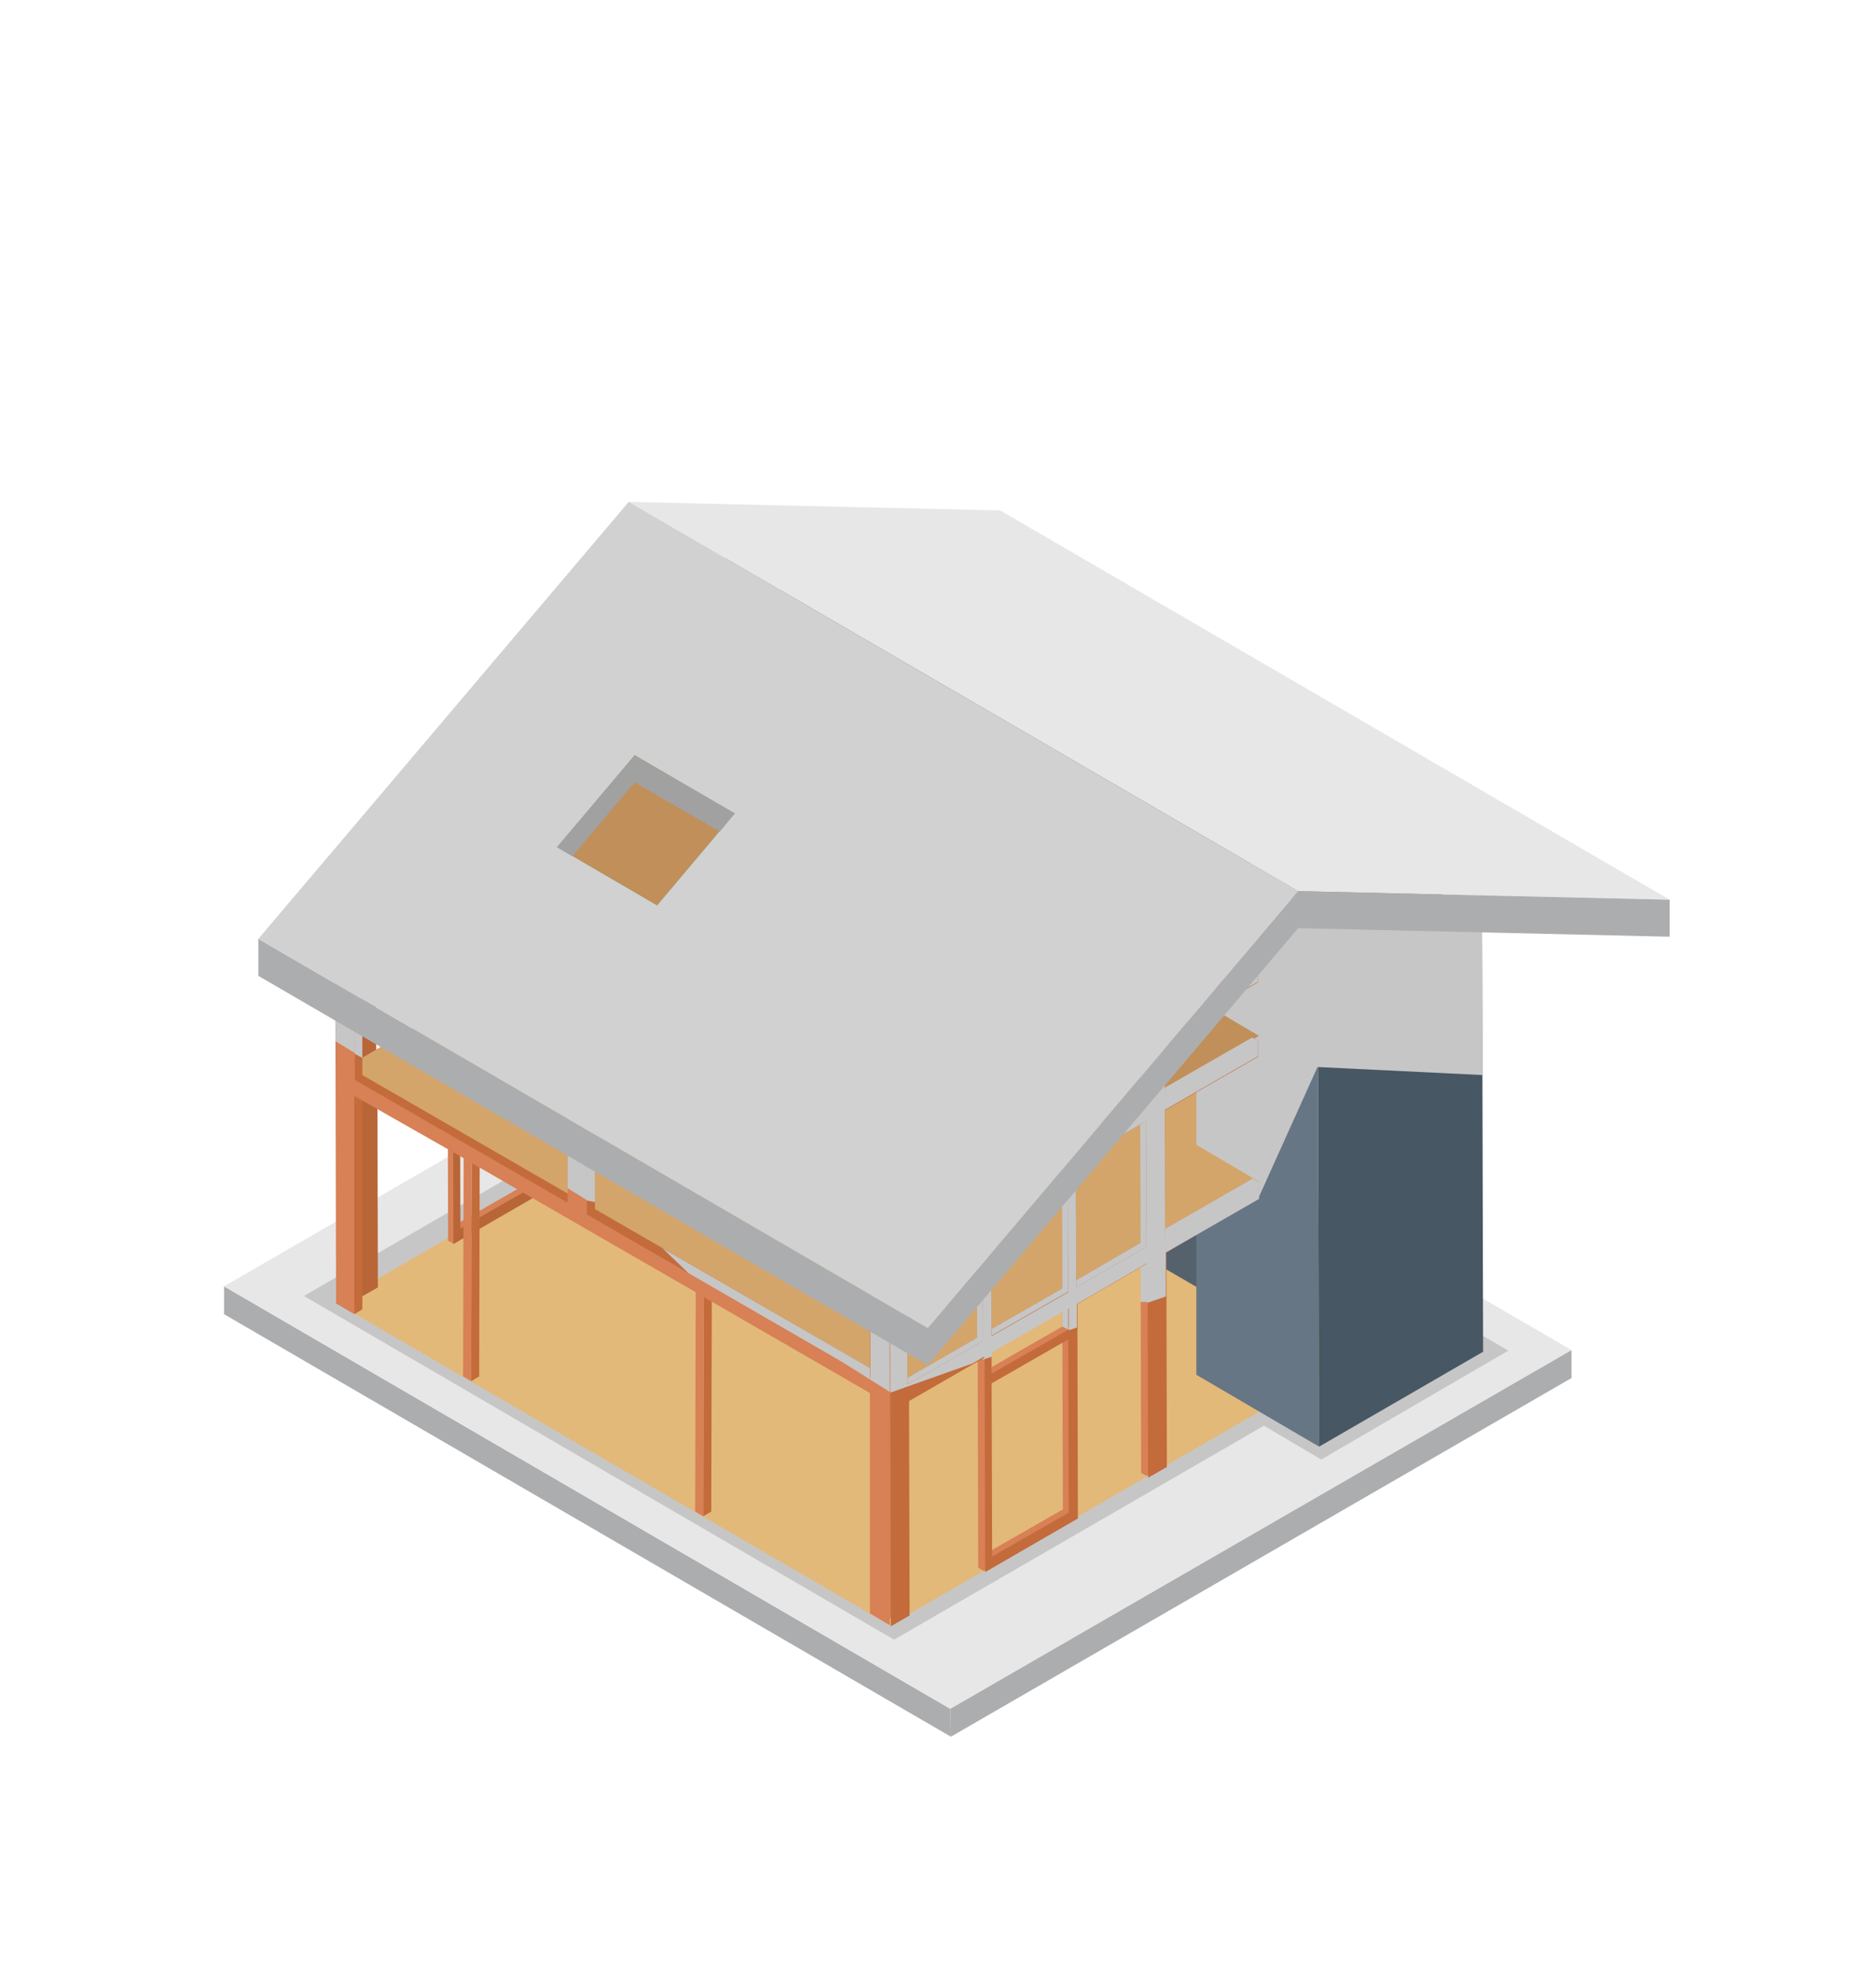 <?xml version="1.0" encoding="utf-8"?>
<!-- Generator: Adobe Illustrator 19.0.0, SVG Export Plug-In . SVG Version: 6.00 Build 0)  -->
<svg xmlns="http://www.w3.org/2000/svg" xmlns:xlink="http://www.w3.org/1999/xlink" version="1.1" baseProfile="basic" x="0px" y="0px" viewBox="0 0 350 370" xml:space="preserve" width="350px" height="370px">
<g id="_x30_" display="none">
	<g display="inline">
		<path fill="#E1EAF2" d="M244.9,70.7c2.7,1.6,2.7,4.1,0,5.7l-86.2,49.8c-2.7,1.6-7.2,1.6-9.9,0l-43.7-25.3c-2.7-1.6-2.7-4.1,0-5.7    l86.2-49.8c2.7-1.6,7.2-1.6,9.9,0L244.9,70.7z"/>
		<linearGradient id="SVGID_1_" gradientUnits="userSpaceOnUse" x1="103.011" y1="199.343" x2="246.968" y2="199.343">
			<stop offset="0.312" style="stop-color:#C5CED6"/>
			<stop offset="0.398" style="stop-color:#E1EAF2"/>
			<stop offset="1" style="stop-color:#CDD6DE"/>
		</linearGradient>
		<path fill="url(#SVGID_1_)" d="M244.9,76.4l-86.2,49.8c-2.7,1.6-7.2,1.6-9.9,0l-43.7-25.3c-1.4-0.8-2-1.8-2-2.9l0,0v197.8    c0,1,0.7,2.1,2,2.9l43.7,25.3c2.7,1.6,7.2,1.6,9.9,0l86.2-49.8c1.4-0.8,2-1.8,2-2.9V73.5l0,0C247,74.6,246.3,75.6,244.9,76.4z"/>
		<linearGradient id="SVGID_2_" gradientUnits="userSpaceOnUse" x1="220.604" y1="63.752" x2="96.261" y2="123.807">
			<stop offset="0" style="stop-color:#69767A"/>
			<stop offset="1" style="stop-color:#566063"/>
		</linearGradient>
		<path fill="url(#SVGID_2_)" d="M244.9,70.7c2.7,1.6,2.7,4.1,0,5.7l-86.2,49.8c-2.7,1.6-7.2,1.6-9.9,0l-43.7-25.3    c-2.7-1.6-2.7-4.1,0-5.7l86.2-49.8c2.7-1.6,7.2-1.6,9.9,0L244.9,70.7z"/>
		<linearGradient id="SVGID_3_" gradientUnits="userSpaceOnUse" x1="219.956" y1="63.71" x2="97.38" y2="122.912">
			<stop offset="0" style="stop-color:#5C696D"/>
			<stop offset="1" style="stop-color:#495356"/>
		</linearGradient>
		<path fill="url(#SVGID_3_)" d="M153.7,126c-1.7,0-3.3-0.4-4.4-1l-43.7-25.3c-1-0.6-1.5-1.3-1.5-2c0-0.7,0.6-1.4,1.5-2l86.2-49.8    c1.1-0.7,2.8-1,4.4-1c1.7,0,3.3,0.4,4.4,1l43.7,25.3c1,0.6,1.5,1.3,1.5,2c0,0.7-0.6,1.4-1.5,2l-86.2,49.8    C157,125.6,155.4,126,153.7,126z"/>
		<linearGradient id="SVGID_4_" gradientUnits="userSpaceOnUse" x1="158.017" y1="105.153" x2="148.069" y2="105.153">
			<stop offset="0" style="stop-color:#424F53"/>
			<stop offset="1" style="stop-color:#343F42"/>
		</linearGradient>
		<path fill="url(#SVGID_4_)" d="M244.9,76.4l-86.2,49.8c-2.7,1.6-7.2,1.6-9.9,0l-43.7-25.3c-1.4-0.8-2-1.8-2-2.9l0,0v9.4    c0,1,0.7,2.1,2,2.9l43.7,25.3c2.7,1.6,7.2,1.6,9.9,0l86.2-49.8c1.4-0.8,2-1.8,2-2.9v-9.4l0,0C247,74.6,246.3,75.6,244.9,76.4z"/>
		<linearGradient id="SVGID_5_" gradientUnits="userSpaceOnUse" x1="158.017" y1="293.534" x2="148.069" y2="293.534">
			<stop offset="0" style="stop-color:#424F53"/>
			<stop offset="1" style="stop-color:#343F42"/>
		</linearGradient>
		<path fill="url(#SVGID_5_)" d="M244.9,264.8l-86.2,49.8c-2.7,1.6-7.2,1.6-9.9,0l-43.7-25.3c-1.4-0.8-2-1.8-2-2.9l0,0v9.4    c0,1,0.7,2.1,2,2.9l43.7,25.3c2.7,1.6,7.2,1.6,9.9,0l86.2-49.8c1.4-0.8,2-1.8,2-2.9v-9.4l0,0C247,262.9,246.3,264,244.9,264.8z"/>
		<linearGradient id="SVGID_6_" gradientUnits="userSpaceOnUse" x1="115.84" y1="74.917" x2="233.264" y2="74.917">
			<stop offset="0" style="stop-color:#69767A"/>
			<stop offset="1" style="stop-color:#3A4042"/>
		</linearGradient>
		<path fill="url(#SVGID_6_)" d="M117.6,96.7l74-42.5c2.4-1.4,6.3-1.4,8.8-0.1l31,17.2c0.9,0.5,1.4,1.1,1.7,1.7    c0.5-1.2-0.1-2.4-1.7-3.3l-31-17.2c-2.4-1.3-6.4-1.3-8.8,0.1l-74,42.5c-1.6,0.9-2.1,2.2-1.6,3.3C116.3,97.7,116.8,97.2,117.6,96.7    z"/>
		<path fill="#414E52" d="M231.5,74l-73.3,42.8c-2.4,1.4-6.3,1.4-8.8,0.1l-31.7-17.5c-0.7-0.4-1.2-0.9-1.5-1.4    c-0.1,0.1-0.1,0.2-0.2,0.3c0.3,0.6,0.8,1.2,1.7,1.7l31.7,17.5c2.4,1.3,6.4,1.3,8.8-0.1l73.3-42.8c0.8-0.5,1.4-1.1,1.6-1.7    c0-0.1-0.1-0.2-0.2-0.3C232.6,73.2,232.2,73.6,231.5,74z"/>
		<g>
			<path fill="#354246" d="M220.1,279.1v-39.6c0-9.4-6.6-13.1-14.7-8.5c-8.1,4.7-14.7,16-14.7,25.4l0,39.6L220.1,279.1z"/>
			<path fill="#212B2E" d="M216.1,241.8c0,6.8-4.8,15.1-10.7,18.5c-5.9,3.4-10.7,0.6-10.7-6.1c0-6.8,4.8-15.1,10.7-18.5     C211.3,232.3,216.1,235,216.1,241.8z"/>
			<g>
				<path fill="#212B2E" d="M213.5,260.5c0,0.6-0.4,1.4-1,1.7c-0.5,0.3-1,0.1-1-0.6c0-0.6,0.4-1.4,1-1.7      C213.1,259.7,213.5,259.9,213.5,260.5z"/>
				<path fill="#212B2E" d="M216.9,258.6c0,0.6-0.4,1.4-1,1.7c-0.5,0.3-1,0.1-1-0.6c0-0.6,0.4-1.4,1-1.7      C216.5,257.7,216.9,257.9,216.9,258.6z"/>
				<path fill="#212B2E" d="M195.9,270.7c0,0.6-0.4,1.4-1,1.7c-0.5,0.3-1,0.1-1-0.6c0-0.6,0.4-1.4,1-1.7      C195.5,269.8,195.9,270.1,195.9,270.7z"/>
				<path fill="#212B2E" d="M199.3,268.7c0,0.6-0.4,1.4-1,1.7c-0.5,0.3-1,0.1-1-0.6c0-0.6,0.4-1.4,1-1.7      C198.9,267.9,199.3,268.1,199.3,268.7z"/>
			</g>
			<g>
				<path fill="#3B4548" d="M198.2,251.9c0.1-2.2,0.8-4.5,2-6.6l-1.2-0.7c-1.5,2.6-2.4,5.6-2.5,8.3L198.2,251.9z"/>
				<path fill="#FF0000" d="M200.2,256.8c-1.2-0.8-1.9-2.3-2-4.3l-1.7,1c0.1,2.6,1,4.5,2.5,5.4L200.2,256.8z"/>
				<path fill="#3B4548" d="M200.5,244.7c1.2-2.1,2.9-3.9,4.7-5v-1.9c-2.3,1.4-4.4,3.7-5.9,6.3L200.5,244.7z"/>
				<path fill="#FF0000" d="M205.7,237.5v1.9c1.8-1,3.5-1.1,4.7-0.5l1.2-2.1C210.1,236.1,208,236.3,205.7,237.5z"/>
				<path fill="#FF0000" d="M210.8,239.2c1.2,0.8,1.9,2.3,2,4.3l1.7-1c-0.1-2.6-1-4.5-2.5-5.4L210.8,239.2z"/>
				<path fill="#FF0000" d="M212.7,244.1c-0.1,2.1-0.8,4.5-2,6.6l1.2,0.7c1.5-2.6,2.4-5.6,2.5-8.3L212.7,244.1z"/>
				<path fill="#FF0000" d="M210.4,251.2c-1.2,2.1-2.9,3.9-4.7,5v1.9c2.3-1.4,4.4-3.7,5.9-6.3L210.4,251.2z"/>
				<path fill="#FF0000" d="M205.2,256.5c-1.8,1-3.5,1.1-4.7,0.5l-1.2,2.1c1.6,0.8,3.6,0.7,5.9-0.6V256.5z"/>
			</g>
			<g>
				<polygon fill="#FFFFFF" points="207.9,243.7 208.2,243.3 207.9,243.2 206.1,244.2 205.9,244.6 206.1,244.7     "/>
				<polygon fill="#FFFFFF" points="206.1,249.9 205.9,250.3 206.1,250.4 207.9,249.3 208.2,249 207.9,248.8     "/>
				<polygon fill="#FFFFFF" points="206,247 206,244.9 205.8,244.7 205.6,245.1 205.6,247.3 205.8,247.4     "/>
				<polygon fill="#FFFFFF" points="208.2,243.3 208,243.7 208,245.9 208.2,246 208.5,245.6 208.5,243.5     "/>
				<polygon fill="#FFFFFF" points="206,247.7 205.8,247.6 205.6,248 205.6,250.1 205.8,250.3 206,249.9     "/>
				<polygon fill="#FFFFFF" points="208,246.5 208,248.7 208.2,248.8 208.5,248.5 208.5,246.3 208.2,246.2     "/>
				<polygon fill="#FFFFFF" points="202.5,249.1 202.3,249.5 202.5,249.6 204.4,248.6 204.6,248.2 204.4,248     "/>
				<polygon fill="#FFFFFF" points="204.4,245.7 204.6,245.4 204.4,245.2 202.5,246.3 202.3,246.7 202.5,246.8     "/>
				<polygon fill="#FFFFFF" points="202.5,252 202.3,252.3 202.5,252.5 204.4,251.4 204.6,251 204.4,250.9     "/>
				<polygon fill="#FFFFFF" points="202.4,249.1 202.4,246.9 202.2,246.8 202,247.2 202,249.3 202.2,249.5     "/>
				<polygon fill="#FFFFFF" points="202.4,249.8 202.2,249.6 202,250 202,252.2 202.2,252.3 202.4,251.9     "/>
				<polygon fill="#FFFFFF" points="204.5,248.6 204.5,250.8 204.7,250.9 204.9,250.5 204.9,248.4 204.7,248.2     "/>
			</g>
			<path fill="#FFFFFF" d="M206.8,252.1c0,0.3-0.2,0.6-0.4,0.7c-0.2,0.1-0.4,0-0.4-0.2c0-0.3,0.2-0.6,0.4-0.7     C206.6,251.7,206.8,251.8,206.8,252.1z"/>
		</g>
		<g>
			<path fill="#1B282C" d="M209.1,265c0,2.4-1.7,5.3-3.8,6.6c-1,0.6-2,0.7-2.7,0.3c-0.7-0.4-1.1-1.2-1.1-2.5c0-2.4,1.7-5.4,3.8-6.6     c1-0.6,2-0.7,2.7-0.3C208.7,263,209.1,263.8,209.1,265z"/>
			
				<linearGradient id="SVGID_7_" gradientUnits="userSpaceOnUse" x1="2447.267" y1="272.043" x2="2441.996" y2="264.002" gradientTransform="matrix(-1 0 0 1 2651.209 0)">
				<stop offset="0" style="stop-color:#E3ECF4"/>
				<stop offset="0.316" style="stop-color:#BCC3C9"/>
				<stop offset="0.684" style="stop-color:#C3CAD1"/>
				<stop offset="0.704" style="stop-color:#C8CFD6"/>
				<stop offset="0.81" style="stop-color:#DCE5ED"/>
				<stop offset="0.911" style="stop-color:#E9F2FA"/>
				<stop offset="1" style="stop-color:#EDF7FF"/>
			</linearGradient>
			<path fill="url(#SVGID_7_)" d="M210.3,264.5l-2.5-1.5c-0.6-0.4-1.5-0.3-2.4,0.2c-1.9,1.1-3.4,3.7-3.4,5.9c0,1.1,0.4,1.9,1,2.2     l2.5,1.5c0.6,0.3,1.5,0.3,2.4-0.2c1.9-1.1,3.4-3.7,3.4-5.9C211.3,265.6,210.9,264.9,210.3,264.5z"/>
			
				<linearGradient id="SVGID_8_" gradientUnits="userSpaceOnUse" x1="2444.562" y1="273.19" x2="2441.966" y2="263.734" gradientTransform="matrix(-1 0 0 1 2651.209 0)">
				<stop offset="0" style="stop-color:#E3EAF0"/>
				<stop offset="1" style="stop-color:#FFFFFF"/>
			</linearGradient>
			<path fill="url(#SVGID_8_)" d="M211.3,266.7c0,2.2-1.5,4.8-3.4,5.9c-0.9,0.5-1.8,0.6-2.4,0.2c-0.6-0.4-1-1.1-1-2.2     c0-2.2,1.5-4.8,3.4-5.9c0.9-0.5,1.8-0.6,2.4-0.2C210.9,264.9,211.3,265.6,211.3,266.7z"/>
			
				<linearGradient id="SVGID_9_" gradientUnits="userSpaceOnUse" x1="2444.514" y1="273.136" x2="2441.962" y2="263.84" gradientTransform="matrix(-1 0 0 1 2651.209 0)">
				<stop offset="0.313" style="stop-color:#CBD3DA"/>
				<stop offset="1" style="stop-color:#F2F9FF"/>
			</linearGradient>
			<path fill="url(#SVGID_9_)" d="M211.2,266.8c0,2.1-1.5,4.7-3.3,5.8c-0.9,0.5-1.7,0.6-2.4,0.2c-0.6-0.3-1-1.1-1-2.2     c0-2.1,1.5-4.7,3.3-5.8c0.9-0.5,1.7-0.6,2.4-0.2C210.9,265,211.2,265.7,211.2,266.8z"/>
		</g>
	</g>
	<polygon display="inline" fill="#FFFFFF" points="204.9,247.7 204.9,245.5 204.7,245.4 204.5,245.8 204.5,247.9 204.7,248  "/>
</g>
<g id="Layer_2" display="none">
	<g display="inline">
		<g>
			<g>
				<path fill="#ADACAC" d="M249.4,271c0-65.4,0-130.8-0.1-196.2c0,1.5-1,3-3,4.1l0,196.2C248.4,274.1,249.4,272.6,249.4,271z"/>
			</g>
			<g>
				<path fill="#E8E7E7" d="M101.5,99.2c0,65.4,0,130.8,0.1,196.2c0,1.5,0.9,3,2.9,4.1l-0.1-196.2      C102.4,102.1,101.5,100.7,101.5,99.2z"/>
			</g>
			<g>
				<polygon fill="#E8E7E7" points="104,102.9 104.1,299.1 146.8,324.2 146.7,128     "/>
			</g>
			<g>
				<polygon fill="#ACADAF" points="159.9,128.4 159.9,324.6 248.4,274.2 248.4,78     "/>
			</g>
			<g>
				
					<linearGradient id="SVGID_10_" gradientUnits="userSpaceOnUse" x1="173.008" y1="226.922" x2="187.24" y2="226.922" gradientTransform="matrix(-1 0 0 1 333.881 0)">
					<stop offset="0" style="stop-color:#ACADAF"/>
					<stop offset="1" style="stop-color:#E8E7E7"/>
				</linearGradient>
				<path fill="url(#SVGID_10_)" d="M146.6,128l0,196.2c3.9,2.3,10.3,2.3,14.2,0L160.8,128C156.9,130.2,150.5,130.2,146.6,128z"/>
			</g>
			<g>
				
					<linearGradient id="SVGID_11_" gradientUnits="userSpaceOnUse" x1="98.656" y1="80.342" x2="246.46" y2="80.342" gradientTransform="matrix(-1 -2.600000e-03 -2.600000e-03 1 348.185 7.135)">
					<stop offset="0" style="stop-color:#FDFDFD"/>
					<stop offset="1" style="stop-color:#F9F9FA"/>
				</linearGradient>
				<path fill="url(#SVGID_11_)" d="M104.4,95.1c-3.9,2.2-3.9,5.9-0.1,8.2l42.3,24.8c3.9,2.3,10.3,2.3,14.2,0L246.4,79      c3.9-2.3,3.9-6,0.1-8.2L204.1,46c-3.9-2.3-10.3-2.3-14.2,0L104.4,95.1z"/>
			</g>
		</g>
	</g>
	<g display="inline">
		
			<linearGradient id="SVGID_12_" gradientUnits="userSpaceOnUse" x1="86.556" y1="87.945" x2="230.368" y2="87.945" gradientTransform="matrix(-1 0 0 1 333.881 0)">
			<stop offset="0" style="stop-color:#1E2121"/>
			<stop offset="0.898" style="stop-color:#232627"/>
			<stop offset="1" style="stop-color:#242728"/>
		</linearGradient>
		<path fill="url(#SVGID_12_)" d="M105.9,96.1c-3.1,1.8-3.2,4.8-0.1,6.6l42.4,24.6c3.1,1.8,8.2,1.8,11.3,0L245,78    c3.1-1.8,3.1-4.8,0-6.6l-42.5-22.8c-3.1-1.8-8.2-1.8-11.3,0L105.9,96.1z"/>
	</g>
	<g display="inline">
		<g>
			<g>
				
					<linearGradient id="SVGID_13_" gradientUnits="userSpaceOnUse" x1="182.616" y1="182.54" x2="183.938" y2="180.251" gradientTransform="matrix(-1 2.600000e-03 2.600000e-03 1 319.288 -7.369)">
					<stop offset="0" style="stop-color:#D8D9DB"/>
					<stop offset="3.951195e-02" style="stop-color:#E6E6E8"/>
					<stop offset="0.101" style="stop-color:#F4F4F5"/>
					<stop offset="0.176" style="stop-color:#FCFDFD"/>
					<stop offset="0.3" style="stop-color:#FFFFFF"/>
					<stop offset="1" style="stop-color:#F0F1F3"/>
				</linearGradient>
				<path fill="url(#SVGID_13_)" d="M136.5,173c0,0.7,0.5,1.5,1.1,1.9c0,0,0,0,0,0l0,0l0,0c0,0.3-0.1,0.6-0.3,0.7c0,0,0,0,0,0      c-0.2,0.1-0.5,0.1-0.8-0.1c-0.6-0.3-1.1-1.2-1.1-1.9L136.5,173z"/>
				
					<linearGradient id="SVGID_14_" gradientUnits="userSpaceOnUse" x1="190.306" y1="177.074" x2="177.273" y2="154.5" gradientTransform="matrix(-1 2.600000e-03 2.600000e-03 1 319.288 -7.369)">
					<stop offset="0" style="stop-color:#F0F1F3"/>
					<stop offset="1" style="stop-color:#F4F5F6"/>
				</linearGradient>
				<polygon fill="url(#SVGID_14_)" points="136.5,144.2 136.5,173 135.4,173.6 135.4,144.8 135.4,144.8 135.4,144.8     "/>
				
					<linearGradient id="SVGID_15_" gradientUnits="userSpaceOnUse" x1="183.753" y1="151.383" x2="183.973" y2="151.002" gradientTransform="matrix(-1 2.600000e-03 2.600000e-03 1 319.288 -7.369)">
					<stop offset="0" style="stop-color:#F4F5F6"/>
					<stop offset="0.378" style="stop-color:#F1F2F3"/>
					<stop offset="0.605" style="stop-color:#E9EAEB"/>
					<stop offset="0.792" style="stop-color:#DBDCDD"/>
					<stop offset="0.957" style="stop-color:#C7C8C9"/>
					<stop offset="1" style="stop-color:#C0C1C2"/>
				</linearGradient>
				<path fill="url(#SVGID_15_)" d="M136.5,144.2l-1.1,0.6c0-0.3,0.1-0.6,0.3-0.7c0,0,0,0,0,0C135.9,144,136.2,144,136.5,144.2z"/>
				<path fill="#4E505A" d="M136.5,144.2C136.5,144.2,136.5,144.2,136.5,144.2C136.5,144.2,136.5,144.2,136.5,144.2      c0.6,0.3,1.1,1.2,1.1,1.9l0,28.8c0,0,0,0,0,0c-0.6-0.3-1.1-1.2-1.1-1.9L136.5,144.2L136.5,144.2z"/>
			</g>
			<g>
				
					<linearGradient id="SVGID_16_" gradientUnits="userSpaceOnUse" x1="191.341" y1="177.498" x2="192.658" y2="175.216" gradientTransform="matrix(-1 2.600000e-03 2.600000e-03 1 319.288 -7.369)">
					<stop offset="0" style="stop-color:#D8D9DB"/>
					<stop offset="3.951195e-02" style="stop-color:#E6E6E8"/>
					<stop offset="0.101" style="stop-color:#F4F4F5"/>
					<stop offset="0.176" style="stop-color:#FCFDFD"/>
					<stop offset="0.3" style="stop-color:#FFFFFF"/>
					<stop offset="1" style="stop-color:#F0F1F3"/>
				</linearGradient>
				<path fill="url(#SVGID_16_)" d="M127.7,168c0,0.7,0.5,1.5,1.1,1.9c0,0,0,0,0,0l0,0v0c0,0.3-0.1,0.6-0.3,0.7c0,0,0,0,0,0      c-0.2,0.1-0.5,0.1-0.8-0.1c-0.6-0.3-1.1-1.2-1.1-1.9L127.7,168z"/>
				
					<linearGradient id="SVGID_17_" gradientUnits="userSpaceOnUse" x1="199.026" y1="172.043" x2="185.984" y2="149.453" gradientTransform="matrix(-1 2.600000e-03 2.600000e-03 1 319.288 -7.369)">
					<stop offset="0" style="stop-color:#F0F1F3"/>
					<stop offset="1" style="stop-color:#F4F5F6"/>
				</linearGradient>
				<polygon fill="url(#SVGID_17_)" points="127.7,139.2 127.7,168 126.7,168.6 126.7,139.8 126.7,139.8 126.7,139.8     "/>
				
					<linearGradient id="SVGID_18_" gradientUnits="userSpaceOnUse" x1="192.458" y1="146.347" x2="192.685" y2="145.952" gradientTransform="matrix(-1 2.600000e-03 2.600000e-03 1 319.288 -7.369)">
					<stop offset="0" style="stop-color:#F4F5F6"/>
					<stop offset="0.378" style="stop-color:#F1F2F3"/>
					<stop offset="0.605" style="stop-color:#E9EAEB"/>
					<stop offset="0.792" style="stop-color:#DBDCDD"/>
					<stop offset="0.957" style="stop-color:#C7C8C9"/>
					<stop offset="1" style="stop-color:#C0C1C2"/>
				</linearGradient>
				<path fill="url(#SVGID_18_)" d="M127.7,139.2l-1.1,0.6c0-0.3,0.1-0.6,0.3-0.7c0,0,0,0,0,0C127.2,139,127.4,139,127.7,139.2z"/>
				<path fill="#4E505A" d="M127.7,139.2L127.7,139.2C127.8,139.2,127.8,139.2,127.7,139.2c0.6,0.4,1.1,1.2,1.1,1.9l0,28.8      c0,0,0,0,0,0c-0.6-0.3-1.1-1.2-1.1-1.9L127.7,139.2L127.7,139.2z"/>
			</g>
			<g>
				
					<linearGradient id="SVGID_19_" gradientUnits="userSpaceOnUse" x1="195.71" y1="174.972" x2="197.018" y2="172.706" gradientTransform="matrix(-1 2.600000e-03 2.600000e-03 1 319.288 -7.369)">
					<stop offset="0" style="stop-color:#D8D9DB"/>
					<stop offset="3.951195e-02" style="stop-color:#E6E6E8"/>
					<stop offset="0.101" style="stop-color:#F4F4F5"/>
					<stop offset="0.176" style="stop-color:#FCFDFD"/>
					<stop offset="0.3" style="stop-color:#FFFFFF"/>
					<stop offset="1" style="stop-color:#F0F1F3"/>
				</linearGradient>
				<path fill="url(#SVGID_19_)" d="M123.4,165.5c0,0.7,0.5,1.5,1.1,1.9c0,0,0,0,0,0l0,0l0,0c0,0.3-0.1,0.6-0.3,0.7c0,0,0,0,0,0      c-0.2,0.1-0.5,0.1-0.8-0.1c-0.6-0.3-1.1-1.2-1.1-1.9L123.4,165.5z"/>
				
					<linearGradient id="SVGID_20_" gradientUnits="userSpaceOnUse" x1="203.388" y1="169.529" x2="190.349" y2="146.945" gradientTransform="matrix(-1 2.600000e-03 2.600000e-03 1 319.288 -7.369)">
					<stop offset="0" style="stop-color:#F0F1F3"/>
					<stop offset="1" style="stop-color:#F4F5F6"/>
				</linearGradient>
				<polygon fill="url(#SVGID_20_)" points="123.4,136.7 123.4,165.5 122.3,166.1 122.3,137.3 122.3,137.3 122.3,137.3     "/>
				
					<linearGradient id="SVGID_21_" gradientUnits="userSpaceOnUse" x1="196.83" y1="143.837" x2="197.054" y2="143.449" gradientTransform="matrix(-1 2.600000e-03 2.600000e-03 1 319.288 -7.369)">
					<stop offset="0" style="stop-color:#F4F5F6"/>
					<stop offset="0.378" style="stop-color:#F1F2F3"/>
					<stop offset="0.605" style="stop-color:#E9EAEB"/>
					<stop offset="0.792" style="stop-color:#DBDCDD"/>
					<stop offset="0.957" style="stop-color:#C7C8C9"/>
					<stop offset="1" style="stop-color:#C0C1C2"/>
				</linearGradient>
				<path fill="url(#SVGID_21_)" d="M123.4,136.7l-1.1,0.6c0-0.3,0.1-0.6,0.3-0.7h0C122.8,136.5,123.1,136.5,123.4,136.7z"/>
				<path fill="#4E505A" d="M123.4,136.7L123.4,136.7C123.4,136.7,123.4,136.7,123.4,136.7c0.6,0.3,1.1,1.2,1.1,1.9l0,28.8      c0,0,0,0,0,0c-0.6-0.3-1.1-1.2-1.1-1.9L123.4,136.7L123.4,136.7z"/>
			</g>
			<g>
				
					<linearGradient id="SVGID_22_" gradientUnits="userSpaceOnUse" x1="200.068" y1="172.464" x2="201.381" y2="170.189" gradientTransform="matrix(-1 2.600000e-03 2.600000e-03 1 319.288 -7.369)">
					<stop offset="0" style="stop-color:#D8D9DB"/>
					<stop offset="3.951195e-02" style="stop-color:#E6E6E8"/>
					<stop offset="0.101" style="stop-color:#F4F4F5"/>
					<stop offset="0.176" style="stop-color:#FCFDFD"/>
					<stop offset="0.3" style="stop-color:#FFFFFF"/>
					<stop offset="1" style="stop-color:#F0F1F3"/>
				</linearGradient>
				<path fill="url(#SVGID_22_)" d="M119,163c0,0.7,0.5,1.5,1.1,1.9c0,0,0,0,0,0l0,0l0,0c0,0.3-0.1,0.6-0.3,0.7c0,0,0,0,0,0      c-0.2,0.1-0.5,0.1-0.8-0.1c-0.6-0.3-1.1-1.2-1.1-1.9L119,163z"/>
				
					<linearGradient id="SVGID_23_" gradientUnits="userSpaceOnUse" x1="207.756" y1="167.023" x2="194.707" y2="144.422" gradientTransform="matrix(-1 2.600000e-03 2.600000e-03 1 319.288 -7.369)">
					<stop offset="0" style="stop-color:#F0F1F3"/>
					<stop offset="1" style="stop-color:#F4F5F6"/>
				</linearGradient>
				<polygon fill="url(#SVGID_23_)" points="119,134.1 119,163 117.9,163.6 117.9,134.8 117.9,134.8 117.9,134.8     "/>
				
					<linearGradient id="SVGID_24_" gradientUnits="userSpaceOnUse" x1="201.187" y1="141.306" x2="201.411" y2="140.918" gradientTransform="matrix(-1 2.600000e-03 2.600000e-03 1 319.288 -7.369)">
					<stop offset="0" style="stop-color:#F4F5F6"/>
					<stop offset="0.378" style="stop-color:#F1F2F3"/>
					<stop offset="0.605" style="stop-color:#E9EAEB"/>
					<stop offset="0.792" style="stop-color:#DBDCDD"/>
					<stop offset="0.957" style="stop-color:#C7C8C9"/>
					<stop offset="1" style="stop-color:#C0C1C2"/>
				</linearGradient>
				<path fill="url(#SVGID_24_)" d="M119,134.1l-1.1,0.6c0-0.3,0.1-0.6,0.3-0.7l0,0C118.5,134,118.7,134,119,134.1z"/>
				<path fill="#4E505A" d="M119,134.1L119,134.1C119,134.1,119,134.2,119,134.1c0.6,0.3,1.1,1.2,1.1,1.9l0,28.8c0,0,0,0,0,0      c-0.6-0.3-1.1-1.2-1.1-1.9L119,134.1L119,134.1z"/>
			</g>
			<g>
				
					<linearGradient id="SVGID_25_" gradientUnits="userSpaceOnUse" x1="186.991" y1="180.01" x2="188.3" y2="177.743" gradientTransform="matrix(-1 2.600000e-03 2.600000e-03 1 319.288 -7.369)">
					<stop offset="0" style="stop-color:#D8D9DB"/>
					<stop offset="3.951195e-02" style="stop-color:#E6E6E8"/>
					<stop offset="0.101" style="stop-color:#F4F4F5"/>
					<stop offset="0.176" style="stop-color:#FCFDFD"/>
					<stop offset="0.3" style="stop-color:#FFFFFF"/>
					<stop offset="1" style="stop-color:#F0F1F3"/>
				</linearGradient>
				<path fill="url(#SVGID_25_)" d="M132.1,170.5c0,0.7,0.5,1.5,1.1,1.9c0,0,0,0,0,0l0,0l0,0c0,0.3-0.1,0.6-0.3,0.7c0,0,0,0,0,0      c-0.2,0.1-0.5,0.1-0.8-0.1c-0.6-0.3-1.1-1.2-1.1-1.9L132.1,170.5z"/>
				
					<linearGradient id="SVGID_26_" gradientUnits="userSpaceOnUse" x1="194.666" y1="174.561" x2="181.627" y2="151.976" gradientTransform="matrix(-1 2.600000e-03 2.600000e-03 1 319.288 -7.369)">
					<stop offset="0" style="stop-color:#F0F1F3"/>
					<stop offset="1" style="stop-color:#F4F5F6"/>
				</linearGradient>
				<polygon fill="url(#SVGID_26_)" points="132.1,141.7 132.1,170.5 131,171.1 131,142.3 131,142.3 131,142.3     "/>
				
					<linearGradient id="SVGID_27_" gradientUnits="userSpaceOnUse" x1="188.107" y1="148.859" x2="188.331" y2="148.472" gradientTransform="matrix(-1 2.600000e-03 2.600000e-03 1 319.288 -7.369)">
					<stop offset="0" style="stop-color:#F4F5F6"/>
					<stop offset="0.378" style="stop-color:#F1F2F3"/>
					<stop offset="0.605" style="stop-color:#E9EAEB"/>
					<stop offset="0.792" style="stop-color:#DBDCDD"/>
					<stop offset="0.957" style="stop-color:#C7C8C9"/>
					<stop offset="1" style="stop-color:#C0C1C2"/>
				</linearGradient>
				<path fill="url(#SVGID_27_)" d="M132.1,141.7l-1.1,0.6c0-0.3,0.1-0.6,0.3-0.7v0C131.6,141.5,131.8,141.5,132.1,141.7z"/>
				<path fill="#4E505A" d="M132.1,141.7L132.1,141.7C132.1,141.7,132.1,141.7,132.1,141.7c0.6,0.3,1.1,1.2,1.1,1.9l0,28.8      c0,0,0,0,0,0c-0.6-0.3-1.1-1.2-1.1-1.9L132.1,141.7L132.1,141.7z"/>
			</g>
			<g>
				
					<linearGradient id="SVGID_28_" gradientUnits="userSpaceOnUse" x1="204.417" y1="169.952" x2="205.738" y2="167.664" gradientTransform="matrix(-1 2.600000e-03 2.600000e-03 1 319.288 -7.369)">
					<stop offset="0" style="stop-color:#D8D9DB"/>
					<stop offset="3.951195e-02" style="stop-color:#E6E6E8"/>
					<stop offset="0.101" style="stop-color:#F4F4F5"/>
					<stop offset="0.176" style="stop-color:#FCFDFD"/>
					<stop offset="0.3" style="stop-color:#FFFFFF"/>
					<stop offset="1" style="stop-color:#F0F1F3"/>
				</linearGradient>
				<path fill="url(#SVGID_28_)" d="M114.6,160.5c0,0.7,0.5,1.5,1.1,1.9c0,0,0,0,0,0l0,0v0c0,0.3-0.1,0.6-0.3,0.7c0,0,0,0,0,0      c-0.2,0.1-0.5,0.1-0.8-0.1c-0.6-0.3-1.1-1.2-1.1-1.9L114.6,160.5z"/>
				
					<linearGradient id="SVGID_29_" gradientUnits="userSpaceOnUse" x1="212.101" y1="164.481" x2="199.068" y2="141.906" gradientTransform="matrix(-1 2.600000e-03 2.600000e-03 1 319.288 -7.369)">
					<stop offset="0" style="stop-color:#F0F1F3"/>
					<stop offset="1" style="stop-color:#F4F5F6"/>
				</linearGradient>
				<polygon fill="url(#SVGID_29_)" points="114.6,131.6 114.6,160.5 113.6,161.1 113.6,132.3 113.6,132.3 113.6,132.3     "/>
				
					<linearGradient id="SVGID_30_" gradientUnits="userSpaceOnUse" x1="205.545" y1="138.797" x2="205.768" y2="138.41" gradientTransform="matrix(-1 2.600000e-03 2.600000e-03 1 319.288 -7.369)">
					<stop offset="0" style="stop-color:#F4F5F6"/>
					<stop offset="0.378" style="stop-color:#F1F2F3"/>
					<stop offset="0.605" style="stop-color:#E9EAEB"/>
					<stop offset="0.792" style="stop-color:#DBDCDD"/>
					<stop offset="0.957" style="stop-color:#C7C8C9"/>
					<stop offset="1" style="stop-color:#C0C1C2"/>
				</linearGradient>
				<path fill="url(#SVGID_30_)" d="M114.6,131.6l-1.1,0.6c0-0.3,0.1-0.6,0.3-0.7c0,0,0,0,0,0C114.1,131.5,114.3,131.5,114.6,131.6z      "/>
				<path fill="#4E505A" d="M114.6,131.6L114.6,131.6C114.6,131.6,114.7,131.6,114.6,131.6c0.6,0.4,1.1,1.2,1.1,1.9l0,28.8      c0,0,0,0,0,0c-0.6-0.3-1.1-1.2-1.1-1.9L114.6,131.6L114.6,131.6z"/>
			</g>
		</g>
		<g>
			<g>
				
					<linearGradient id="SVGID_31_" gradientUnits="userSpaceOnUse" x1="182.934" y1="302.873" x2="184.251" y2="300.591" gradientTransform="matrix(-1 2.600000e-03 2.600000e-03 1 319.288 -7.369)">
					<stop offset="0" style="stop-color:#D8D9DB"/>
					<stop offset="3.951195e-02" style="stop-color:#E6E6E8"/>
					<stop offset="0.101" style="stop-color:#F4F4F5"/>
					<stop offset="0.176" style="stop-color:#FCFDFD"/>
					<stop offset="0.3" style="stop-color:#FFFFFF"/>
					<stop offset="1" style="stop-color:#F0F1F3"/>
				</linearGradient>
				<path fill="url(#SVGID_31_)" d="M136.5,293.3c0,0.7,0.5,1.5,1.1,1.9c0,0,0,0,0,0l0,0v0c0,0.3-0.1,0.6-0.3,0.7c0,0,0,0,0,0      c-0.2,0.1-0.5,0.1-0.8-0.1c-0.6-0.4-1.1-1.2-1.1-1.9L136.5,293.3z"/>
				
					<linearGradient id="SVGID_32_" gradientUnits="userSpaceOnUse" x1="190.622" y1="297.419" x2="177.585" y2="274.838" gradientTransform="matrix(-1 2.600000e-03 2.600000e-03 1 319.288 -7.369)">
					<stop offset="0" style="stop-color:#F0F1F3"/>
					<stop offset="1" style="stop-color:#F4F5F6"/>
				</linearGradient>
				<polygon fill="url(#SVGID_32_)" points="136.5,264.5 136.5,293.3 135.4,294 135.4,265.2 135.4,265.2 135.4,265.2     "/>
				
					<linearGradient id="SVGID_33_" gradientUnits="userSpaceOnUse" x1="184.064" y1="271.729" x2="184.291" y2="271.335" gradientTransform="matrix(-1 2.600000e-03 2.600000e-03 1 319.288 -7.369)">
					<stop offset="0" style="stop-color:#F4F5F6"/>
					<stop offset="0.378" style="stop-color:#F1F2F3"/>
					<stop offset="0.605" style="stop-color:#E9EAEB"/>
					<stop offset="0.792" style="stop-color:#DBDCDD"/>
					<stop offset="0.957" style="stop-color:#C7C8C9"/>
					<stop offset="1" style="stop-color:#C0C1C2"/>
				</linearGradient>
				<path fill="url(#SVGID_33_)" d="M136.5,264.5l-1.1,0.6c0-0.4,0.1-0.6,0.3-0.7c0,0,0,0,0,0C135.9,264.3,136.2,264.3,136.5,264.5z      "/>
				<path fill="#4E505A" d="M136.5,264.5L136.5,264.5C136.5,264.5,136.5,264.5,136.5,264.5c0.6,0.3,1.1,1.2,1.1,1.9l0,28.8      c0,0,0,0,0,0c-0.6-0.4-1.1-1.2-1.1-1.9L136.5,264.5L136.5,264.5z"/>
			</g>
			<g>
				
					<linearGradient id="SVGID_34_" gradientUnits="userSpaceOnUse" x1="191.649" y1="297.844" x2="192.967" y2="295.56" gradientTransform="matrix(-1 2.600000e-03 2.600000e-03 1 319.288 -7.369)">
					<stop offset="0" style="stop-color:#D8D9DB"/>
					<stop offset="3.951195e-02" style="stop-color:#E6E6E8"/>
					<stop offset="0.101" style="stop-color:#F4F4F5"/>
					<stop offset="0.176" style="stop-color:#FCFDFD"/>
					<stop offset="0.3" style="stop-color:#FFFFFF"/>
					<stop offset="1" style="stop-color:#F0F1F3"/>
				</linearGradient>
				<path fill="url(#SVGID_34_)" d="M127.7,288.3c0,0.7,0.5,1.5,1.1,1.9c0,0,0,0,0,0l0,0v0c0,0.4-0.1,0.6-0.3,0.7c0,0,0,0,0,0      c-0.2,0.1-0.5,0.1-0.8-0.1c-0.6-0.3-1.1-1.2-1.1-1.9L127.7,288.3z"/>
				
					<linearGradient id="SVGID_35_" gradientUnits="userSpaceOnUse" x1="199.333" y1="292.375" x2="186.296" y2="269.793" gradientTransform="matrix(-1 2.600000e-03 2.600000e-03 1 319.288 -7.369)">
					<stop offset="0" style="stop-color:#F0F1F3"/>
					<stop offset="1" style="stop-color:#F4F5F6"/>
				</linearGradient>
				<polygon fill="url(#SVGID_35_)" points="127.7,259.5 127.7,288.3 126.7,288.9 126.7,260.1 126.7,260.1 126.7,260.1     "/>
				
					<linearGradient id="SVGID_36_" gradientUnits="userSpaceOnUse" x1="192.771" y1="266.685" x2="193.002" y2="266.284" gradientTransform="matrix(-1 2.600000e-03 2.600000e-03 1 319.288 -7.369)">
					<stop offset="0" style="stop-color:#F4F5F6"/>
					<stop offset="0.378" style="stop-color:#F1F2F3"/>
					<stop offset="0.605" style="stop-color:#E9EAEB"/>
					<stop offset="0.792" style="stop-color:#DBDCDD"/>
					<stop offset="0.957" style="stop-color:#C7C8C9"/>
					<stop offset="1" style="stop-color:#C0C1C2"/>
				</linearGradient>
				<path fill="url(#SVGID_36_)" d="M127.7,259.5l-1.1,0.6c0-0.3,0.1-0.6,0.3-0.7c0,0,0,0,0,0C127.2,259.3,127.4,259.3,127.7,259.5z      "/>
				<path fill="#4E505A" d="M127.7,259.5L127.7,259.5C127.8,259.5,127.8,259.5,127.7,259.5c0.6,0.4,1.1,1.2,1.1,1.9l0,28.8      c0,0,0,0,0,0c-0.6-0.3-1.1-1.2-1.1-1.9L127.7,259.5L127.7,259.5z"/>
			</g>
			<g>
				
					<linearGradient id="SVGID_37_" gradientUnits="userSpaceOnUse" x1="196.022" y1="295.309" x2="197.332" y2="293.039" gradientTransform="matrix(-1 2.600000e-03 2.600000e-03 1 319.288 -7.369)">
					<stop offset="0" style="stop-color:#D8D9DB"/>
					<stop offset="3.951195e-02" style="stop-color:#E6E6E8"/>
					<stop offset="0.101" style="stop-color:#F4F4F5"/>
					<stop offset="0.176" style="stop-color:#FCFDFD"/>
					<stop offset="0.3" style="stop-color:#FFFFFF"/>
					<stop offset="1" style="stop-color:#F0F1F3"/>
				</linearGradient>
				<path fill="url(#SVGID_37_)" d="M123.4,285.8c0,0.7,0.5,1.5,1.1,1.9c0,0,0,0,0,0l0,0l0,0c0,0.3-0.1,0.6-0.3,0.7v0      c-0.2,0.1-0.5,0.1-0.8-0.1c-0.6-0.4-1.1-1.2-1.1-1.9L123.4,285.8z"/>
				
					<linearGradient id="SVGID_38_" gradientUnits="userSpaceOnUse" x1="203.703" y1="289.867" x2="190.663" y2="267.282" gradientTransform="matrix(-1 2.600000e-03 2.600000e-03 1 319.288 -7.369)">
					<stop offset="0" style="stop-color:#F0F1F3"/>
					<stop offset="1" style="stop-color:#F4F5F6"/>
				</linearGradient>
				<polygon fill="url(#SVGID_38_)" points="123.4,257 123.4,285.8 122.3,286.4 122.3,257.6 122.3,257.6 122.3,257.6     "/>
				
					<linearGradient id="SVGID_39_" gradientUnits="userSpaceOnUse" x1="197.143" y1="264.175" x2="197.37" y2="263.781" gradientTransform="matrix(-1 2.600000e-03 2.600000e-03 1 319.288 -7.369)">
					<stop offset="0" style="stop-color:#F4F5F6"/>
					<stop offset="0.378" style="stop-color:#F1F2F3"/>
					<stop offset="0.605" style="stop-color:#E9EAEB"/>
					<stop offset="0.792" style="stop-color:#DBDCDD"/>
					<stop offset="0.957" style="stop-color:#C7C8C9"/>
					<stop offset="1" style="stop-color:#C0C1C2"/>
				</linearGradient>
				<path fill="url(#SVGID_39_)" d="M123.4,257l-1.1,0.6c0-0.4,0.1-0.6,0.3-0.7l0,0C122.8,256.8,123.1,256.8,123.4,257z"/>
				<path fill="#4E505A" d="M123.4,257L123.4,257C123.4,257,123.4,257,123.4,257c0.6,0.3,1.1,1.2,1.1,1.9l0,28.8c0,0,0,0,0,0      c-0.6-0.3-1.1-1.2-1.1-1.9L123.4,257L123.4,257z"/>
			</g>
			<g>
				
					<linearGradient id="SVGID_40_" gradientUnits="userSpaceOnUse" x1="200.379" y1="292.801" x2="201.701" y2="290.511" gradientTransform="matrix(-1 2.600000e-03 2.600000e-03 1 319.288 -7.369)">
					<stop offset="0" style="stop-color:#D8D9DB"/>
					<stop offset="3.951195e-02" style="stop-color:#E6E6E8"/>
					<stop offset="0.101" style="stop-color:#F4F4F5"/>
					<stop offset="0.176" style="stop-color:#FCFDFD"/>
					<stop offset="0.3" style="stop-color:#FFFFFF"/>
					<stop offset="1" style="stop-color:#F0F1F3"/>
				</linearGradient>
				<path fill="url(#SVGID_40_)" d="M119,283.3c0,0.7,0.5,1.5,1.1,1.9c0,0,0,0,0,0l0,0l0,0c0,0.3-0.1,0.6-0.3,0.7c0,0,0,0,0,0      c-0.2,0.1-0.5,0.1-0.8-0.1c-0.6-0.4-1.1-1.2-1.1-1.9L119,283.3z"/>
				
					<linearGradient id="SVGID_41_" gradientUnits="userSpaceOnUse" x1="208.059" y1="287.346" x2="195.024" y2="264.768" gradientTransform="matrix(-1 2.600000e-03 2.600000e-03 1 319.288 -7.369)">
					<stop offset="0" style="stop-color:#F0F1F3"/>
					<stop offset="1" style="stop-color:#F4F5F6"/>
				</linearGradient>
				<polygon fill="url(#SVGID_41_)" points="119,254.5 119,283.3 117.9,283.9 117.9,255.1 117.9,255.1 117.9,255.1     "/>
				
					<linearGradient id="SVGID_42_" gradientUnits="userSpaceOnUse" x1="201.499" y1="261.642" x2="201.722" y2="261.255" gradientTransform="matrix(-1 2.600000e-03 2.600000e-03 1 319.288 -7.369)">
					<stop offset="0" style="stop-color:#F4F5F6"/>
					<stop offset="0.378" style="stop-color:#F1F2F3"/>
					<stop offset="0.605" style="stop-color:#E9EAEB"/>
					<stop offset="0.792" style="stop-color:#DBDCDD"/>
					<stop offset="0.957" style="stop-color:#C7C8C9"/>
					<stop offset="1" style="stop-color:#C0C1C2"/>
				</linearGradient>
				<path fill="url(#SVGID_42_)" d="M119,254.5l-1.1,0.6c0-0.3,0.1-0.6,0.3-0.7l0,0C118.5,254.3,118.7,254.3,119,254.5z"/>
				<path fill="#4E505A" d="M119,254.5C119,254.5,119,254.5,119,254.5C119,254.5,119,254.5,119,254.5c0.6,0.3,1.1,1.2,1.1,1.9      l0,28.8c0,0,0,0,0,0c-0.6-0.3-1.1-1.2-1.1-1.9L119,254.5L119,254.5z"/>
			</g>
			<g>
				
					<linearGradient id="SVGID_43_" gradientUnits="userSpaceOnUse" x1="187.299" y1="300.354" x2="188.612" y2="298.079" gradientTransform="matrix(-1 2.600000e-03 2.600000e-03 1 319.288 -7.369)">
					<stop offset="0" style="stop-color:#D8D9DB"/>
					<stop offset="3.951195e-02" style="stop-color:#E6E6E8"/>
					<stop offset="0.101" style="stop-color:#F4F4F5"/>
					<stop offset="0.176" style="stop-color:#FCFDFD"/>
					<stop offset="0.3" style="stop-color:#FFFFFF"/>
					<stop offset="1" style="stop-color:#F0F1F3"/>
				</linearGradient>
				<path fill="url(#SVGID_43_)" d="M132.1,290.8c0,0.7,0.5,1.5,1.1,1.9c0,0,0,0,0,0l0,0l0,0c0,0.3-0.1,0.6-0.3,0.7c0,0,0,0,0,0      c-0.2,0.1-0.5,0.1-0.8-0.1c-0.6-0.3-1.1-1.2-1.1-1.9L132.1,290.8z"/>
				
					<linearGradient id="SVGID_44_" gradientUnits="userSpaceOnUse" x1="194.984" y1="294.907" x2="181.936" y2="272.308" gradientTransform="matrix(-1 2.600000e-03 2.600000e-03 1 319.288 -7.369)">
					<stop offset="0" style="stop-color:#F0F1F3"/>
					<stop offset="1" style="stop-color:#F4F5F6"/>
				</linearGradient>
				<polygon fill="url(#SVGID_44_)" points="132.1,262 132.1,290.8 131,291.5 131,262.6 131,262.6 131,262.6     "/>
				
					<linearGradient id="SVGID_45_" gradientUnits="userSpaceOnUse" x1="188.419" y1="269.195" x2="188.642" y2="268.81" gradientTransform="matrix(-1 2.600000e-03 2.600000e-03 1 319.288 -7.369)">
					<stop offset="0" style="stop-color:#F4F5F6"/>
					<stop offset="0.378" style="stop-color:#F1F2F3"/>
					<stop offset="0.605" style="stop-color:#E9EAEB"/>
					<stop offset="0.792" style="stop-color:#DBDCDD"/>
					<stop offset="0.957" style="stop-color:#C7C8C9"/>
					<stop offset="1" style="stop-color:#C0C1C2"/>
				</linearGradient>
				<path fill="url(#SVGID_45_)" d="M132.1,262l-1.1,0.6c0-0.3,0.1-0.6,0.3-0.7l0,0C131.6,261.8,131.8,261.9,132.1,262z"/>
				<path fill="#4E505A" d="M132.1,262L132.1,262C132.1,262,132.1,262,132.1,262c0.6,0.4,1.1,1.2,1.1,1.9l0,28.8c0,0,0,0,0,0      c-0.6-0.4-1.1-1.2-1.1-1.9V262L132.1,262z"/>
			</g>
			<g>
				
					<linearGradient id="SVGID_46_" gradientUnits="userSpaceOnUse" x1="204.728" y1="290.289" x2="206.046" y2="288.008" gradientTransform="matrix(-1 2.600000e-03 2.600000e-03 1 319.288 -7.369)">
					<stop offset="0" style="stop-color:#D8D9DB"/>
					<stop offset="3.951195e-02" style="stop-color:#E6E6E8"/>
					<stop offset="0.101" style="stop-color:#F4F4F5"/>
					<stop offset="0.176" style="stop-color:#FCFDFD"/>
					<stop offset="0.3" style="stop-color:#FFFFFF"/>
					<stop offset="1" style="stop-color:#F0F1F3"/>
				</linearGradient>
				<path fill="url(#SVGID_46_)" d="M114.6,280.8c0,0.7,0.5,1.5,1.1,1.9c0,0,0,0,0,0l0,0v0c0,0.3-0.1,0.6-0.3,0.7c0,0,0,0,0,0      c-0.2,0.1-0.5,0.1-0.8-0.1c-0.6-0.4-1.1-1.2-1.1-1.9L114.6,280.8z"/>
				
					<linearGradient id="SVGID_47_" gradientUnits="userSpaceOnUse" x1="212.412" y1="284.822" x2="199.378" y2="262.246" gradientTransform="matrix(-1 2.600000e-03 2.600000e-03 1 319.288 -7.369)">
					<stop offset="0" style="stop-color:#F0F1F3"/>
					<stop offset="1" style="stop-color:#F4F5F6"/>
				</linearGradient>
				<polygon fill="url(#SVGID_47_)" points="114.6,252 114.6,280.8 113.6,281.4 113.6,252.6 113.6,252.6 113.6,252.6     "/>
				
					<linearGradient id="SVGID_48_" gradientUnits="userSpaceOnUse" x1="205.858" y1="259.136" x2="206.081" y2="258.748" gradientTransform="matrix(-1 2.600000e-03 2.600000e-03 1 319.288 -7.369)">
					<stop offset="0" style="stop-color:#F4F5F6"/>
					<stop offset="0.378" style="stop-color:#F1F2F3"/>
					<stop offset="0.605" style="stop-color:#E9EAEB"/>
					<stop offset="0.792" style="stop-color:#DBDCDD"/>
					<stop offset="0.957" style="stop-color:#C7C8C9"/>
					<stop offset="1" style="stop-color:#C0C1C2"/>
				</linearGradient>
				<path fill="url(#SVGID_48_)" d="M114.6,252l-1.1,0.6c0-0.3,0.1-0.6,0.3-0.7c0,0,0,0,0,0C114.1,251.8,114.3,251.8,114.6,252z"/>
				<path fill="#4E505A" d="M114.6,252L114.6,252C114.6,252,114.7,252,114.6,252c0.6,0.4,1.1,1.2,1.1,1.9l0,28.8c0,0,0,0,0,0      c-0.6-0.3-1.1-1.2-1.1-1.9L114.6,252L114.6,252z"/>
			</g>
		</g>
	</g>
	
		<linearGradient id="SVGID_49_" gradientUnits="userSpaceOnUse" x1="86.559" y1="73.215" x2="230.368" y2="73.215" gradientTransform="matrix(-1 0 0 1 333.881 0)">
		<stop offset="0.33" style="stop-color:#F0F1F3"/>
		<stop offset="0.38" style="stop-color:#D8D9DB"/>
	</linearGradient>
	<path display="inline" fill="url(#SVGID_49_)" d="M245,74.7l-42.4-24.6c-3.1-1.8-8.2-1.8-11.3,0l-85.4,49.3   c-0.9,0.5-1.4,1.1-1.9,1.7c-1.1-1.7-0.5-3.6,1.9-5l85.4-49.3c3.1-1.8,8.2-1.8,11.3,0L245,71.4c2.3,1.3,2.9,3.3,1.8,4.9   C246.4,75.7,245.8,75.2,245,74.7z"/>
	<g display="inline" opacity="0.4">
		<path d="M158.5,78.1c9.4-5.4,24.7-5.4,34,0c9.4,5.4,9.3,14.3-0.1,19.7c-9.4,5.4-24.6,5.4-34,0C149,92.4,149.1,83.5,158.5,78.1z"/>
	</g>
	<g display="inline">
		<g>
			<g>
				
					<linearGradient id="SVGID_50_" gradientUnits="userSpaceOnUse" x1="136.782" y1="81.347" x2="180.124" y2="81.347" gradientTransform="matrix(-1 0 0 1 333.881 0)">
					<stop offset="0" style="stop-color:#1E2121"/>
					<stop offset="0.898" style="stop-color:#232627"/>
					<stop offset="1" style="stop-color:#242728"/>
				</linearGradient>
				<path fill="url(#SVGID_50_)" d="M153.8,77.5c0,3.5,0.1,13.9,0.1,10.5c0,14.2,43.3,11.8,43.3-0.1l0-10.5c0-3.2-2.1-6.4-6.3-8.8      c-8.4-4.9-22.1-4.9-30.6,0C155.9,71.1,153.8,74.3,153.8,77.5z"/>
			</g>
			<g>
				
					<linearGradient id="SVGID_51_" gradientUnits="userSpaceOnUse" x1="134.391" y1="89.641" x2="182.514" y2="89.641" gradientTransform="matrix(-1 0 0 1 333.881 0)">
					<stop offset="0" style="stop-color:#4E505A"/>
					<stop offset="1" style="stop-color:#383A45"/>
				</linearGradient>
				<path fill="url(#SVGID_51_)" d="M151.4,77.6l0,10.5c0,3.5,2.3,7.1,7,9.8c9.4,5.4,24.6,5.4,34,0c4.7-2.7,7.1-6.3,7.1-9.9      c0-3.5,0-7,0-10.5c0,3.6-2.4,7.2-7.1,9.9c-9.4,5.4-24.7,5.4-34,0C153.7,84.6,151.4,81.1,151.4,77.6z"/>
			</g>
			<g>
				
					<linearGradient id="SVGID_52_" gradientUnits="userSpaceOnUse" x1="149.957" y1="92.225" x2="166.971" y2="62.757" gradientTransform="matrix(-1 0 0 1 333.881 0)">
					<stop offset="0" style="stop-color:#4E505A"/>
					<stop offset="1" style="stop-color:#383A45"/>
				</linearGradient>
				<path fill="url(#SVGID_52_)" d="M192.5,67.6c9.4,5.4,9.3,14.3-0.1,19.7c-9.4,5.4-24.7,5.4-34,0c-9.4-5.4-9.3-14.3,0.1-19.7      C167.9,62.2,183.1,62.2,192.5,67.6z M190.7,86.3c8.5-4.9,8.5-12.8,0.1-17.7c-8.4-4.9-22.1-4.9-30.6,0      c-8.5,4.9-8.5,12.8-0.1,17.7C168.5,91.2,182.2,91.2,190.7,86.3L190.7,86.3z"/>
			</g>
		</g>
	</g>
	<g display="inline">
		<g>
			<path fill="#03A9F4" d="M185.1,265c-5.5,3.2-10,11.6-10,18.8c0-5.9,4.5-13.2,10-16.4c5.5-3.1,10-0.9,10,4.9     C195.1,265.1,190.6,261.8,185.1,265z"/>
		</g>
		<g>
			<path fill="#F44336" d="M222.2,243.7c-5.5,3.1-10,11.6-10,18.8c0-5.9,4.5-13.2,10-16.3c5.5-3.2,10-1,10,4.9     C232.1,243.9,227.7,240.6,222.2,243.7z"/>
		</g>
		<g>
			<polygon fill="#2A2B30" points="199.4,281.8 199.4,289.2 207.9,284.3 207.9,276.9    "/>
		</g>
	</g>
	<g display="inline">
		<g opacity="0.3">
			<path d="M220.9,250.1c0.4-0.3,0.8-0.6,1.3-0.9c0.4-0.2,0.9-0.5,1.3-0.6c0.6-0.2,1.1-0.3,1.7-0.3c2.1,0.1,3.4,1.7,3.4,4.5     c0,3.5-2.2,7.7-5.1,10.1v0c0,0-0.1,0.1-0.1,0.1c-0.4,0.3-0.8,0.6-1.2,0.8c-0.4,0.3-0.9,0.4-1.3,0.6c-0.6,0.2-1.1,0.3-1.6,0.3     c-2.1,0-3.6-1.6-3.6-4.5C215.9,256.7,218,252.5,220.9,250.1z"/>
		</g>
		<g>
			<path fill="#E8E7E7" d="M221,250.1c0.4-0.3,0.9-0.6,1.3-0.9c0.4-0.3,0.9-0.4,1.3-0.6c1.3-0.4,2.4-0.4,3.2,0.1l1.3,0.7     c-0.9-0.5-2-0.6-3.3-0.1c-0.4,0.1-0.8,0.3-1.3,0.6c-0.4,0.3-0.9,0.6-1.3,0.9c-2.9,2.4-5.1,6.6-5.1,10.1c0,2,0.7,3.4,1.9,4.1     l-1.3-0.7c-1.2-0.7-1.9-2.1-1.9-4.1C215.9,256.7,218.1,252.5,221,250.1z"/>
			<path fill="#4E505A" d="M222.2,250.9c0.4-0.3,0.9-0.6,1.3-0.9c0.4-0.2,0.9-0.5,1.3-0.6c2.9-1,5.1,0.7,5.1,4.2     c0,3.5-2.2,7.7-5.1,10.1v0c0,0-0.1,0.1-0.1,0.1c-0.4,0.3-0.8,0.6-1.2,0.8c-0.4,0.3-0.9,0.4-1.3,0.6c-2.9,1-5.1-0.7-5.1-4.2     C217.2,257.4,219.4,253.2,222.2,250.9z"/>
			<g>
				<path fill="#A3A4A6" d="M222.5,265l3.8,2.2c-0.2-0.1-0.3-0.3-0.3-0.6l-3.9-2.2C222.3,264.7,222.4,264.9,222.5,265z"/>
				<path fill="#E8E7E7" d="M223,250.3c0,0,0.1-0.1,0.5-0.3c0.4-0.3,0.5-0.3,0.5-0.3c0.2-0.1,0.4-0.1,0.5,0l3.8,2.2      c-0.1-0.1-0.3-0.1-0.5,0c0,0-0.1,0-0.5,0.3c-0.4,0.3-0.5,0.3-0.5,0.3c-0.4,0.3-0.8,1-0.8,1.5l0,12.6l-3.9-2.2l0-12.6      C222.2,251.3,222.6,250.6,223,250.3z"/>
				<g>
					<path fill="#4E505A" d="M227,251.9c-0.4,0.3-0.5,0.3-0.5,0.3c-0.4,0.3-0.8,1-0.8,1.5l0,12.6c0,0.5,0.3,0.8,0.8,0.6       c0,0,0.1,0,0.5-0.3c0.4-0.3,0.5-0.3,0.5-0.3c0.4-0.3,0.8-1,0.8-1.5l0-12.6c0-0.5-0.3-0.7-0.8-0.6       C227.6,251.6,227.5,251.7,227,251.9z"/>
				</g>
			</g>
		</g>
	</g>
	<g display="inline">
		<g opacity="0.3">
			<path d="M183.8,271.4c0.4-0.3,0.8-0.6,1.3-0.9c0.4-0.2,0.9-0.4,1.3-0.6c0.6-0.2,1.1-0.3,1.7-0.3c2,0,3.4,1.7,3.4,4.5     c0,3.6-2.2,7.8-5.1,10.1v0c0,0-0.1,0.1-0.1,0.1c-0.4,0.3-0.8,0.6-1.2,0.8c-0.4,0.3-0.9,0.4-1.3,0.6c-0.5,0.2-1.1,0.3-1.6,0.3     c-2.1,0-3.6-1.6-3.6-4.5C178.7,278,180.9,273.8,183.8,271.4z"/>
		</g>
		<g>
			<path fill="#E8E7E7" d="M183.8,271.4c0.4-0.4,0.9-0.6,1.3-0.9c0.4-0.2,0.9-0.4,1.3-0.6c1.3-0.4,2.4-0.4,3.2,0.1l1.3,0.7     c-0.9-0.5-2-0.6-3.2-0.1c-0.4,0.1-0.9,0.3-1.3,0.6c-0.4,0.2-0.9,0.6-1.3,0.9c-2.9,2.4-5.1,6.6-5.1,10.1c0,2,0.7,3.4,1.9,4.1     l-1.3-0.7c-1.1-0.7-1.8-2.1-1.9-4.1C178.8,278,180.9,273.8,183.8,271.4z"/>
			<path fill="#4E505A" d="M185.5,271.8c0.4-0.3,0.8-0.6,1.3-0.9c0.4-0.3,0.9-0.4,1.3-0.6c2.9-1,5.1,0.7,5.1,4.2     c0,3.5-2.2,7.7-5.1,10.1l0,0c0,0-0.1,0.1-0.1,0.1c-0.4,0.3-0.8,0.6-1.2,0.8c-0.4,0.3-0.9,0.5-1.3,0.6c-2.9,1-5.1-0.7-5.1-4.2     C180.4,278.4,182.6,274.2,185.5,271.8z"/>
			<g>
				<path fill="#A3A4A6" d="M185.4,286.2l3.9,2.2c-0.2-0.1-0.3-0.3-0.3-0.6l-3.9-2.2C185.1,285.9,185.3,286.1,185.4,286.2z"/>
				<path fill="#E8E7E7" d="M185.9,271.6c0,0,0.1-0.1,0.5-0.3c0.4-0.3,0.5-0.3,0.5-0.3c0.2-0.1,0.4-0.1,0.5,0l3.9,2.2      c-0.1-0.1-0.3-0.1-0.5,0c0,0-0.1,0-0.5,0.3c-0.4,0.3-0.5,0.3-0.5,0.3c-0.4,0.3-0.8,1-0.8,1.5l0,12.6l-3.9-2.2l0-12.6      C185.1,272.6,185.4,271.9,185.9,271.6z"/>
				<g>
					<path fill="#4E505A" d="M189.9,273.2c-0.4,0.3-0.5,0.3-0.5,0.3c-0.4,0.3-0.8,1-0.8,1.5l0,12.6c0,0.5,0.3,0.7,0.8,0.6       c0,0,0.1,0,0.5-0.3c0.4-0.3,0.5-0.3,0.5-0.3c0.4-0.3,0.8-1,0.8-1.5l-0.1-12.6c0-0.5-0.4-0.8-0.8-0.6       C190.4,272.9,190.4,272.9,189.9,273.2z"/>
				</g>
			</g>
		</g>
	</g>
	<path display="inline" fill="#4E505A" d="M185.6,159.8c0,10.2,7.7,15.2,17.1,11.3c9.5-3.9,17.1-15.3,17.1-25.4   c0-10.2-7.7-15.2-17.1-11.3C193.3,138.3,185.6,149.7,185.6,159.8z"/>
	<path display="inline" fill="#E8E7E7" d="M189,158.4c0,8.1,6.1,12.2,13.7,9.1c1.3-0.5,2.5-1.2,3.7-2.1c1.8-1.3,3.4-2.9,4.9-4.7   c3.1-4,5.1-9,5.1-13.6c0-8.1-6.1-12.1-13.6-9.1l-0.1,0c-1.9,0.8-3.6,1.9-5.2,3.3c-1.6,1.4-3.1,3.1-4.4,4.9l-0.2,0.3   C190.5,150.2,189,154.4,189,158.4z"/>
	<path display="inline" fill="#444650" d="M190.8,239.2c0,7.4,5.6,11.2,12.5,8.3c1.2-0.5,2.3-1.1,3.4-1.9c1.6-1.2,3.1-2.6,4.4-4.3   c2.9-3.6,4.7-8.2,4.7-12.5c0-7.4-5.6-11.1-12.4-8.3l-0.1,0c-1.7,0.7-3.3,1.7-4.8,3c-1.5,1.3-2.8,2.8-4,4.5l-0.2,0.3   C192.2,231.7,190.8,235.6,190.8,239.2z"/>
	<path display="inline" fill="#03A9F4" d="M189,158.4l2.9-1.2c0-3.2,1.2-6.5,3.1-9.4l0.2-0.3c2-2.8,4.6-5.2,7.6-6.4   c6-2.5,10.8,0.7,10.8,7.2l2.9-1.2c0-8.1-6.1-12.2-13.7-9.1c-3.7,1.5-7.1,4.5-9.6,8.2l-0.2,0.3C190.5,150.2,189,154.4,189,158.4z"/>
	<path display="inline" fill="#F44336" d="M189,158.4l2.9-1.2c0-3.2,1.2-6.5,3.1-9.4l0.2-0.3c2-2.8,4.6-5.2,7.6-6.4v-3.1   c-3.7,1.5-7.1,4.5-9.6,8.2l-0.2,0.3C190.5,150.2,189,154.4,189,158.4z"/>
	<polygon display="inline" fill="#424242" points="192.9,146.5 200.9,155.5 204.5,150.1 193.1,146.2  "/>
	<path display="inline" opacity="0.8" fill="#FFFFFF" d="M197.5,141.3l8.9,24.1c1.8-1.3,3.4-2.9,4.9-4.7l-8.4-22.7l-0.1,0   C200.9,138.8,199.1,140,197.5,141.3z"/>
	<path id="XMLID_137_" display="inline" fill="#03A9F4" d="M200,243c0,2.2,1.4,3.1,3.2,2c1.8-1.1,3.2-3.8,3.2-6   c0-0.8-0.2-1.4-0.5-1.8l-2.6-4.1c0,0,0,0,0,0c0,0-0.1,0-0.2,0c-0.1,0-0.1,0.1-0.2,0.2c0,0,0,0,0,0.1l-2.6,7.3   C200.2,241.4,200,242.3,200,243z M203,244.1c0-0.1,0-0.1,0.1-0.2c0-0.1,0.1-0.1,0.1-0.1c0,0,0,0,0,0c0,0,0,0,0,0   c1-1,1.8-2.4,2.2-3.9c0,0,0,0,0,0c0,0,0,0,0,0c0,0,0,0,0,0c0,0,0,0,0,0c0,0,0,0,0,0c0,0,0,0,0,0c0,0,0-0.1,0-0.1   c0.1-0.1,0.2-0.2,0.3-0.2c0.1,0,0.2,0,0.2,0.1c0,0,0,0,0,0c0,0,0,0,0,0.1v0c0,0,0,0.1,0,0.1c0,0,0,0,0,0l0,0   c-0.3,1.7-1.3,3.5-2.6,4.5c0,0,0,0,0,0c0,0-0.1,0.1-0.1,0.1c-0.1,0-0.2,0-0.2-0.2C203,244.3,203,244.2,203,244.1z"/>
	<path id="XMLID_131_" display="inline" fill="#03A9F4" d="M205.5,231.2c0,1.9,1.2,2.6,2.8,1.7c1.5-0.9,2.8-3.2,2.8-5.1   c0-0.6-0.1-1.2-0.4-1.5l-2.2-3.5c0,0,0,0,0,0c0,0-0.1,0-0.2,0c-0.1,0-0.1,0.1-0.2,0.2c0,0,0,0,0,0.1l-2.2,6.2   C205.7,229.9,205.5,230.6,205.5,231.2z M208.1,232.2c0-0.1,0-0.1,0.1-0.1c0,0,0.1-0.1,0.1-0.1c0,0,0,0,0,0c0,0,0,0,0,0   c0.8-0.9,1.5-2.1,1.9-3.3c0,0,0,0,0,0c0,0,0,0,0,0c0,0,0,0,0,0c0,0,0,0,0,0c0,0,0,0,0,0c0,0,0,0,0,0c0,0,0-0.1,0-0.1   c0.1-0.1,0.2-0.2,0.3-0.2c0.1,0,0.2,0,0.2,0.1c0,0,0,0,0,0c0,0,0,0,0,0.1v0c0,0,0,0.1,0,0.1c0,0,0,0,0,0c0,0,0,0,0,0   c-0.3,1.5-1.1,3-2.2,3.9c0,0,0,0,0,0c0,0-0.1,0-0.1,0.1c-0.1,0-0.2,0-0.2-0.1C208.1,232.3,208.1,232.3,208.1,232.2z"/>
	<path id="XMLID_125_" display="inline" fill="#03A9F4" d="M196.3,234.2c0,1.9,1.2,2.6,2.8,1.7c1.5-0.9,2.8-3.2,2.8-5.1   c0-0.6-0.1-1.2-0.4-1.5l-2.2-3.5c0,0,0,0,0,0c0,0-0.1,0-0.2,0c-0.1,0-0.1,0.1-0.2,0.2c0,0,0,0,0,0.1l-2.2,6.2   C196.4,232.9,196.3,233.6,196.3,234.2z M198.9,235.2c0-0.1,0-0.1,0.1-0.1c0,0,0.1-0.1,0.1-0.1c0,0,0,0,0,0c0,0,0,0,0,0   c0.8-0.9,1.5-2.1,1.9-3.3c0,0,0,0,0,0c0,0,0,0,0,0c0,0,0,0,0,0c0,0,0,0,0,0c0,0,0,0,0,0c0,0,0,0,0,0c0,0,0-0.1,0-0.1   c0.1-0.1,0.2-0.2,0.3-0.2c0.1,0,0.2,0,0.2,0.1c0,0,0,0,0,0c0,0,0,0,0,0.1v0c0,0,0,0.1,0,0.1c0,0,0,0,0,0l0,0   c-0.3,1.5-1.1,3-2.2,3.9c0,0,0,0,0,0c0,0-0.1,0-0.1,0.1c-0.1,0-0.2,0-0.2-0.1C198.9,235.3,198.9,235.3,198.9,235.2z"/>
</g>
<g id="Layer_3" display="none">
	<g display="inline">
		<g>
			<polygon fill="#ACADAF" points="77.2,299.3 128.9,329 128.9,201 77.2,171.3    "/>
			<polygon opacity="0.2" points="85.8,293 116.4,310.5 116.4,251.3 85.8,233.8    "/>
			<polygon fill="#E8E7E7" points="109.2,305.5 116.4,302.2 116.4,232.2 109.2,246.3    "/>
			<polygon fill="#DEE5E9" points="78.7,228.8 109.2,246.3 116.4,232.2 85.8,214.7    "/>
			<polygon fill="#ACADAF" points="78.7,287.9 109.2,305.5 109.2,246.3 78.7,228.8    "/>
			<polygon fill="#EBF2F6" points="128.9,201 281.1,113.1 229.4,83.4 77.2,171.3    "/>
			<polygon fill="#DEE5E9" points="79.6,170.7 229.4,84.3 278.6,112.5 128.9,198.9    "/>
			<polygon fill="#E8E7E7" points="128.9,329 281.1,241.1 281.1,113.1 128.9,201    "/>
			<path opacity="0.2" d="M273.9,134.7c0-6.8-5.9-3.4-5.9-3.4l-41.8,24.1c-26.3,15.2-47.7,52.2-47.7,82.6v48.3     c0,6.6,5.9,3.4,5.9,3.4l41.8-24.1c26.3-15.2,47.7-52.2,47.7-82.6V134.7z"/>
			<path fill="#414E52" d="M185.3,235c0,26.7,18.7,37.5,41.8,24.2c23.1-13.3,41.8-45.8,41.8-72.4c0-26.7-18.7-37.5-41.8-24.1     C204,175.9,185.3,208.3,185.3,235z"/>
			<path fill="#DEE5E9" d="M180.2,238.4v9.3v1.9v0.8v7.9v2.3v0.6v0.9v4.9v1.7v5.2v1.5v0.6v1l0,3l0,1.4v5.2c0,2.1,0.6,3.2,1.4,3.8     l0,0c0,0,0,0,0,0c0.1,0.1,0.2,0.1,0.3,0.1c0,0,0,0,0,0c0.1,0,0.2,0.1,0.3,0.1c0,0,0,0,0,0l0,0c1.7,0.6,3.9-0.6,3.9-0.6l4.5-2.6     c0,0,0,0,0,0l1.2-0.7l0,0l4-2.3l0,0l1.5-0.9l0,0l4.3-2.5l0,0l1.5-0.9l0,0l5.1-2.9v0l2.5-1.5l0,0l8.3-4.8l0,0l0.7-0.4v0l0.2-0.1     l0,0l8.1-4.7c23.9-13.8,43.6-45.4,47.1-73.9c0.4-2.9,0.6-5.8,0.6-8.7V174v-1.9v-0.8v-7.9v-2.3v-0.6v-0.9v-4.9V153v-5.2v-1.5v-0.6     v-1v-3v-1.3V135c0-6.8-5.9-3.4-5.9-3.4l-4.5,2.6l-1.2,0.7l-4,2.3l-1.5,0.9l-4.3,2.5l-1.5,0.9l-5.1,2.9l-2.5,1.5l-8.3,4.8     l-0.7,0.4l-0.2,0.1l-8.1,4.7c-0.4,0.2-0.8,0.5-1.2,0.7c-0.8,0.5-1.6,1-2.4,1.5c-0.4,0.3-0.8,0.5-1.2,0.8     c-23.6,16.4-42.2,49.8-42.8,78.1C180.2,237.5,180.2,237.9,180.2,238.4z M182.7,273.7l0.7-0.9c1.7,1.8,3.7,3.4,5.8,4.6l-1.7,2.9     c-1.7-1-3.3-2.2-4.8-3.6V273.7z M204.9,276.3c-1.5,0-3-0.1-4.4-0.4l1.3-3c2.4,0.4,4.9,0.5,7.6,0.2l-0.2,0.7L204.9,276.3z      M212.7,271.8c-0.8,0.2-1.6,0.3-2.5,0.4l0.9-3c2.7-0.3,5.4-1,8.3-2l-0.1,0.8L212.7,271.8z M273,148l-0.7,0.9     c-1.7-1.8-3.7-3.4-5.8-4.6l1.7-2.9c1.7,1,3.3,2.2,4.8,3.6V148z M263.3,182.2l2.3-1.9c0.5,2.4,0.7,5.1,0.7,7.9l-2.3,1.4     C264,187,263.7,184.5,263.3,182.2z M264,190.4l2.3-1.4c0,2.4-0.2,4.9-0.5,7.4l-2.3,0.9C263.8,195,264,192.7,264,190.4z      M263.1,181.5c-0.5-2.1-1.1-4-1.9-5.8l2.2-2.3c0.8,1.9,1.5,3.9,2,6.2L263.1,181.5z M260.1,184c-0.4-1.9-1-3.7-1.7-5.2l2.2-2.3     c0.8,1.7,1.4,3.6,1.8,5.6L260.1,184z M262.6,182.8c0.4,2.2,0.7,4.6,0.7,7.2l-2.3,1.4c0-2.4-0.2-4.6-0.6-6.7L262.6,182.8z      M251,197.9c0,1.3-0.1,2.7-0.3,4.1l-2.3,0.9c0.2-1.2,0.2-2.4,0.3-3.6L251,197.9z M248.7,198.4c0-1.4-0.1-2.7-0.4-3.9l2.3-1.9     c0.3,1.4,0.4,2.9,0.4,4.5L248.7,198.4z M250.6,202.9c-0.3,1.7-0.7,3.5-1.1,5.2l-2.2,0.2c0.4-1.5,0.8-3.1,1-4.6L250.6,202.9z      M248,199.7c0,1.1-0.1,2.3-0.3,3.4l-2.3,0.9c0.1-1,0.2-2,0.2-2.9L248,199.7z M245.6,200.2c0-1.1-0.1-2.2-0.3-3.2l2.3-1.9     c0.2,1.2,0.3,2.4,0.4,3.8L245.6,200.2z M246.6,208.4l-2.2,0.2c0.4-1.3,0.6-2.5,0.8-3.8l2.3-0.9     C247.4,205.5,247,206.9,246.6,208.4z M244.9,201.4c0,0.9-0.1,1.8-0.2,2.8l-2.3,0.9c0.1-0.8,0.1-1.5,0.2-2.3L244.9,201.4z      M242.6,202c0-0.9-0.1-1.7-0.2-2.5l2.3-1.9c0.2,1,0.3,2,0.3,3.1L242.6,202z M243.8,208.7l-2.2,0.2c0.3-1,0.5-2,0.7-3l2.3-0.9     C244.4,206.3,244.1,207.5,243.8,208.7z M239.4,206.2c0.1-0.6,0.1-1.1,0.1-1.6l2.3-1.4c0,0.7-0.1,1.4-0.2,2.1L239.4,206.2z      M241.6,206.2c-0.1,0.9-0.4,1.8-0.6,2.8l-2.2,0.2c0.2-0.7,0.4-1.4,0.5-2.2L241.6,206.2z M238.7,199.8l2.2-2.3     c0.2,0.6,0.4,1.2,0.6,1.8l-2.3,1.9C239.1,200.7,238.9,200.2,238.7,199.8z M241.6,200c0.1,0.7,0.2,1.5,0.2,2.4l-2.3,1.4     c0-0.7-0.1-1.3-0.2-1.9L241.6,200z M241.5,196.7l2.2-2.3c0.3,0.7,0.6,1.5,0.8,2.4l-2.3,1.9C242,198,241.8,197.4,241.5,196.7z      M244.4,193.7l2.2-2.3c0.4,0.9,0.7,1.9,0.9,2.9l-2.3,1.9C245,195.3,244.7,194.5,244.4,193.7z M247.2,190.7l2.2-2.3     c0.5,1.1,0.8,2.2,1.1,3.5l-2.3,1.9C247.9,192.7,247.6,191.7,247.2,190.7z M250,187.7l2.2-2.3c0.5,1.2,1,2.6,1.3,4l-2.3,1.9     C250.9,190,250.5,188.8,250,187.7z M251.3,192.1l2.3-1.9c0.3,1.6,0.5,3.3,0.5,5.1l-2.3,1.4C251.7,195,251.6,193.5,251.3,192.1z      M251.7,197.5l2.3-1.4c0,1.6-0.1,3.1-0.3,4.8l-2.3,0.9C251.6,200.3,251.7,198.9,251.7,197.5z M252.8,184.7l2.2-2.3     c0.6,1.4,1.1,2.9,1.5,4.6l-2.3,1.9C253.8,187.4,253.4,186,252.8,184.7z M256.6,187.7c0.3,1.8,0.5,3.7,0.5,5.8l-2.3,1.4     c0-1.9-0.2-3.7-0.5-5.3L256.6,187.7z M257.1,194.4c0,1.8-0.2,3.6-0.4,5.4l-2.3,0.9c0.2-1.7,0.3-3.3,0.4-4.9L257.1,194.4z      M256.6,200.7c-0.3,2.2-0.8,4.5-1.5,6.8l-2.2,0.2c0.6-2.1,1-4.1,1.4-6.2L256.6,200.7z M252.3,207.8l-2.2,0.2     c0.5-1.8,0.9-3.6,1.2-5.4l2.3-0.9C253.3,203.8,252.9,205.8,252.3,207.8z M252,208.7c-0.6,1.9-1.2,3.7-2,5.6l-2-0.3     c0.7-1.7,1.3-3.3,1.8-5L252,208.7z M247.5,213.8l-2-0.3c0.6-1.4,1.1-2.8,1.5-4.2l2.2-0.2C248.7,210.6,248.1,212.2,247.5,213.8z      M244.9,213.4l-2-0.3c0.5-1.2,0.9-2.3,1.3-3.5l2.2-0.2C245.9,210.7,245.4,212,244.9,213.4z M242.3,212.9l-2-0.3     c0.4-0.9,0.7-1.8,1-2.7l2.2-0.2C243.2,210.7,242.8,211.8,242.3,212.9z M239.8,212.5l-2-0.3c0.3-0.6,0.5-1.3,0.7-2l2.2-0.2     C240.4,210.8,240.1,211.6,239.8,212.5z M237.6,197.9l1.9-2.7c0.4,0.5,0.8,1,1.1,1.6l-2.2,2.3     C238.2,198.7,237.9,198.3,237.6,197.9z M240.1,194.4l1.9-2.7c0.5,0.6,1,1.3,1.4,2.1l-2.2,2.3     C240.9,195.5,240.6,194.9,240.1,194.4z M242.6,191l1.9-2.7c0.6,0.7,1.2,1.6,1.7,2.5l-2.2,2.3C243.7,192.3,243.2,191.6,242.6,191z      M245.2,187.5l1.9-2.7c0.8,0.9,1.4,1.9,2,3l-2.2,2.3C246.4,189.2,245.8,188.3,245.2,187.5z M247.7,184l1.9-2.7     c0.9,1,1.6,2.2,2.3,3.5l-2.2,2.3C249.1,186,248.5,184.9,247.7,184z M250.2,180.6l1.9-2.7c1,1.1,1.9,2.4,2.6,3.9l-2.2,2.3     C251.9,182.8,251.1,181.6,250.2,180.6z M252.7,177.1l1.9-2.7c1.1,1.3,2.1,2.7,2.9,4.4l-2.2,2.3     C254.6,179.6,253.7,178.3,252.7,177.1z M257.8,179.4c0.7,1.5,1.2,3.2,1.6,5.1l-2.3,1.9c-0.4-1.7-0.9-3.3-1.5-4.7L257.8,179.4z      M259.6,185.3c0.4,2,0.6,4.2,0.6,6.5l-2.3,1.4c0-2.1-0.2-4.1-0.6-6L259.6,185.3z M260.2,192.6c0,2-0.2,4-0.4,6.1l-2.3,0.9     c0.3-1.9,0.4-3.7,0.4-5.6L260.2,192.6z M259.6,199.6c-0.4,2.5-0.9,5.1-1.7,7.6l-2.2,0.2c0.7-2.3,1.2-4.7,1.5-7L259.6,199.6z      M257.7,208.1c-0.7,2.4-1.6,4.7-2.6,7.1l-2-0.3c0.9-2.2,1.7-4.3,2.4-6.5L257.7,208.1z M252.6,214.7l-2-0.3     c0.8-1.9,1.5-3.8,2.1-5.8l2.2-0.2C254.2,210.5,253.4,212.6,252.6,214.7z M252.2,215.6c-1,2.3-2.1,4.5-3.4,6.7l-1.7-1     c1.1-2,2.2-4,3.1-6.1L252.2,215.6z M246.6,221.1l-1.7-1c1-1.7,1.9-3.5,2.7-5.3l2,0.3C248.7,217.2,247.7,219.2,246.6,221.1z      M244.5,219.9l-1.7-1c0.8-1.5,1.6-3,2.3-4.5l2,0.3C246.3,216.5,245.4,218.2,244.5,219.9z M242.3,218.6l-1.7-1     c0.7-1.2,1.3-2.5,1.9-3.7l2,0.3C243.9,215.8,243.1,217.2,242.3,218.6z M240.2,217.4l-1.7-1c0.5-1,1-1.9,1.5-2.9l2,0.3     C241.4,215,240.8,216.2,240.2,217.4z M238,216.1l-1.7-1c0.4-0.7,0.7-1.4,1.1-2.1l2,0.3C239,214.3,238.5,215.2,238,216.1z      M236.3,196.8l1.7-2.9c0.4,0.3,0.8,0.6,1.1,0.9l-1.9,2.7C236.9,197.2,236.7,197,236.3,196.8z M238.5,193l1.7-2.9     c0.5,0.3,1,0.7,1.5,1.2l-1.9,2.7C239.3,193.6,238.9,193.3,238.5,193z M240.7,189.3l1.7-2.9c0.7,0.4,1.3,0.9,1.8,1.5l-1.9,2.7     C241.8,190.1,241.2,189.6,240.7,189.3z M242.8,185.5l1.7-2.9c0.8,0.5,1.5,1.1,2.2,1.8l-1.9,2.7     C244.2,186.5,243.5,186,242.8,185.5z M245,181.8l1.7-2.9c0.9,0.6,1.8,1.2,2.5,2l-1.9,2.7C246.6,182.9,245.8,182.3,245,181.8z      M247.2,178l1.7-2.9c1,0.6,2,1.4,2.9,2.3l-1.9,2.7C249,179.3,248.1,178.6,247.2,178z M249.3,174.3l1.7-2.9     c1.2,0.7,2.3,1.6,3.2,2.6l-1.9,2.7C251.4,175.7,250.4,175,249.3,174.3z M251.5,170.6l1.7-2.9c1.3,0.8,2.5,1.7,3.6,2.9l-1.9,2.7     C253.8,172.2,252.7,171.3,251.5,170.6z M257.1,171c1.2,1.4,2.3,3,3.2,4.8l-2.2,2.3c-0.8-1.7-1.8-3.2-3-4.5L257.1,171z      M257.7,170.2l1.9-2.7c1.4,1.5,2.5,3.3,3.5,5.3l-2.2,2.3C260.1,173.3,259,171.6,257.7,170.2z M263.3,190.8c0,2.2-0.2,4.4-0.5,6.7     l-2.3,0.9c0.3-2.1,0.4-4.2,0.5-6.2L263.3,190.8z M262.6,198.4c-0.4,2.8-1,5.6-1.8,8.4l-2.2,0.2c0.7-2.6,1.3-5.2,1.7-7.8     L262.6,198.4z M260.5,207.8c-0.8,2.6-1.7,5.3-2.8,7.8l-2-0.3c1-2.4,1.9-4.8,2.6-7.3L260.5,207.8z M257.3,216.5     c-1.2,2.8-2.6,5.6-4.2,8.3l-1.7-1c1.4-2.5,2.7-5.1,3.9-7.7L257.3,216.5z M251,223.6l-1.7-1c1.3-2.3,2.4-4.6,3.5-6.9l2,0.3     C253.6,218.7,252.4,221.2,251,223.6z M250.5,224.5c-1.2,2.1-2.5,4-3.9,6l-1.3-1.5c1.3-1.8,2.4-3.6,3.5-5.5L250.5,224.5z      M244.9,228.6l-1.3-1.5c1.1-1.6,2.2-3.2,3.1-4.8l1.7,1C247.2,225.1,246.1,226.9,244.9,228.6z M243.1,226.7l-1.3-1.5     c1-1.3,1.9-2.7,2.7-4.2l1.7,1C245.2,223.6,244.2,225.2,243.1,226.7z M241.4,224.8l-1.3-1.4c0.8-1.1,1.6-2.3,2.3-3.5l1.7,1     C243.2,222.1,242.3,223.5,241.4,224.8z M239.6,222.9l-1.3-1.4c0.7-0.9,1.3-1.9,1.9-2.9l1.7,1     C241.1,220.7,240.4,221.8,239.6,222.9z M237.9,221l-1.3-1.4c0.5-0.7,1-1.5,1.5-2.3l1.7,1C239.1,219.2,238.5,220.1,237.9,221z      M236.1,219.1l-1.3-1.4c0.4-0.5,0.7-1.1,1-1.6l1.7,1C237.1,217.7,236.6,218.4,236.1,219.1z M234.5,196l1.3-3     c0.6,0.1,1.2,0.3,1.7,0.6l-1.7,2.9C235.4,196.3,235,196.1,234.5,196z M236.2,192.1l1.3-3c0.8,0.2,1.5,0.4,2.2,0.8l-1.7,2.9     C237.4,192.4,236.8,192.2,236.2,192.1z M237.9,188.2l1.3-3c1,0.2,1.8,0.5,2.7,1l-1.7,2.9C239.4,188.6,238.7,188.3,237.9,188.2z      M239.5,184.2l1.3-3c1.1,0.2,2.2,0.6,3.2,1.2l-1.7,2.9C241.5,184.8,240.5,184.4,239.5,184.2z M241.2,180.3l1.3-3     c1.3,0.3,2.5,0.7,3.7,1.3l-1.7,2.9C243.5,180.9,242.4,180.5,241.2,180.3z M242.9,176.4l1.3-3c1.5,0.3,2.9,0.8,4.1,1.5l-1.7,2.9     C245.5,177.1,244.2,176.7,242.9,176.4z M244.5,172.5l1.3-3c1.7,0.3,3.2,0.9,4.6,1.7l-1.7,2.9     C247.5,173.3,246.1,172.8,244.5,172.5z M246.2,168.5l1.3-3c1.8,0.4,3.6,1,5.1,1.9l-1.7,2.9C249.5,169.5,247.9,168.9,246.2,168.5z      M247.9,164.6l1.3-3c2,0.4,3.9,1.1,5.6,2l-1.7,2.9C251.5,165.6,249.8,165,247.9,164.6z M255.3,163.9c1.4,0.9,2.8,1.9,3.9,3.2     l-1.9,2.7c-1.1-1.2-2.3-2.1-3.7-2.9L255.3,163.9z M255.8,163.1l1.7-2.9c1.6,0.9,3,2.1,4.3,3.4l-1.9,2.7     C258.6,165,257.3,163.9,255.8,163.1z M262.2,164.1c1.5,1.6,2.8,3.6,3.8,5.8l-2.2,2.3c-1-2.1-2.2-3.9-3.6-5.4L262.2,164.1z      M266.2,170.4c0.9,2,1.6,4.3,2.2,6.7l-2.3,1.9c-0.5-2.3-1.2-4.4-2-6.3L266.2,170.4z M268.6,177.9c0.5,2.6,0.8,5.5,0.8,8.6     l-2.3,1.4c0-2.9-0.3-5.6-0.8-8.1L268.6,177.9z M269.4,187.3c0,2.6-0.2,5.3-0.6,8l-2.3,0.9c0.3-2.5,0.5-5.1,0.6-7.5L269.4,187.3z      M268.7,196.2c-0.5,3.3-1.2,6.7-2.2,10l-2.2,0.2c0.9-3.1,1.6-6.3,2.1-9.4L268.7,196.2z M263.6,206.5l-2.2,0.2     c0.8-2.9,1.5-5.8,1.9-8.6l2.3-0.9C265.2,200.4,264.5,203.5,263.6,206.5z M263.4,207.5c-0.9,2.9-1.9,5.8-3.1,8.6l-2-0.3     c1.1-2.6,2.1-5.3,2.9-8L263.4,207.5z M259.9,217c-1.3,3.1-2.9,6.2-4.6,9.1l-1.7-1c1.6-2.8,3-5.6,4.3-8.5L259.9,217z M254.8,227     c-1.5,2.5-3,4.9-4.7,7.3l-1.3-1.4c1.6-2.2,3-4.4,4.4-6.8L254.8,227z M248.3,232.4l-1.3-1.4c1.4-2,2.7-4,4-6.1l1.7,1     C251.3,228,249.9,230.2,248.3,232.4z M247.8,233.2c-1.8,2.5-3.8,4.8-5.8,7l-0.9-2c1.9-2,3.7-4.2,5.4-6.5L247.8,233.2z      M240.8,237.7l-0.9-2c1.7-1.8,3.3-3.8,4.8-5.8l1.3,1.5C244.4,233.5,242.6,235.7,240.8,237.7z M239.6,235.1l-0.9-2     c1.5-1.6,2.9-3.4,4.3-5.2l1.3,1.5C242.8,231.4,241.2,233.3,239.6,235.1z M238.4,232.5l-0.9-2c1.3-1.4,2.5-2.9,3.7-4.5l1.3,1.4     C241.2,229.3,239.8,230.9,238.4,232.5z M237.2,230l-0.9-2c1.1-1.2,2.2-2.5,3.2-3.8l1.3,1.5C239.7,227.1,238.5,228.6,237.2,230z      M236,227.4l-0.9-2c0.9-1,1.8-2,2.6-3.2l1.3,1.5C238.1,225,237.1,226.2,236,227.4z M234.8,224.8l-0.9-2c0.7-0.8,1.4-1.6,2-2.5     l1.3,1.4C236.5,222.9,235.7,223.9,234.8,224.8z M233.6,222.3l-0.9-2c0.5-0.6,1-1.2,1.5-1.8l1.3,1.5     C234.9,220.7,234.3,221.5,233.6,222.3z M232.6,195.9l0.9-3c0.6,0,1.2,0,1.7,0l-1.3,3C233.5,195.8,233,195.8,232.6,195.9z      M233.7,191.9l0.9-3c0.8-0.1,1.5,0,2.3,0.1l-1.3,3C235,191.9,234.4,191.9,233.7,191.9z M234.9,188l0.9-3c1-0.1,1.9,0,2.8,0.1     l-1.3,3C236.5,187.9,235.7,187.9,234.9,188z M236,184l0.9-3c1.2-0.1,2.3-0.1,3.3,0.1l-1.3,3C238,184,237,184,236,184z      M237.2,180.1l0.9-3c1.3-0.1,2.6-0.1,3.8,0.1l-1.3,3C239.5,180,238.4,180,237.2,180.1z M238.3,176.2l0.9-3c1.5-0.1,3-0.1,4.3,0.1     l-1.3,3C241,176.1,239.7,176,238.3,176.2z M239.5,172.2l0.9-3c1.7-0.2,3.3-0.1,4.9,0.1l-1.3,3C242.5,172.1,241,172.1,239.5,172.2     z M240.6,168.3l0.9-3c1.9-0.2,3.7-0.1,5.4,0.2l-1.3,3C244,168.2,242.4,168.1,240.6,168.3z M241.8,164.3l0.9-3     c2.1-0.2,4-0.1,5.9,0.2l-1.3,3C245.5,164.2,243.7,164.2,241.8,164.3z M242.9,160.4l0.9-3c2.2-0.2,4.4-0.2,6.4,0.2l-1.3,3     C247.1,160.3,245,160.2,242.9,160.4z M250.8,157.7c2.2,0.4,4.2,1.2,6.1,2.2l-1.7,2.9c-1.8-1-3.7-1.7-5.7-2.1L250.8,157.7z      M251.2,156.8l1.3-3c2.4,0.5,4.6,1.3,6.6,2.4l-1.7,2.9C255.5,158,253.5,157.2,251.2,156.8z M259.6,156.4c1.7,1,3.2,2.2,4.6,3.7     l-1.9,2.7c-1.3-1.4-2.8-2.5-4.4-3.5L259.6,156.4z M264.7,160.6c1.6,1.8,3,3.9,4.1,6.2l-2.2,2.3c-1.1-2.2-2.4-4.2-3.9-5.9     L264.7,160.6z M269.1,167.4c1,2.2,1.8,4.6,2.3,7.3l-2.3,1.9c-0.5-2.5-1.3-4.8-2.2-6.9L269.1,167.4z M271.6,175.4     c0.6,2.8,0.9,5.9,0.9,9.3l-2.3,1.4c0-3.1-0.3-6.1-0.8-8.8L271.6,175.4z M272.4,185.6c0,2.8-0.2,5.7-0.6,8.7l-2.3,0.9     c0.4-2.8,0.6-5.5,0.6-8.2L272.4,185.6z M271.7,195.1c-0.5,3.6-1.3,7.2-2.4,10.8l-2.2,0.2c1-3.4,1.7-6.8,2.2-10.2L271.7,195.1z      M269,206.9c-1,3.4-2.2,6.8-3.6,10.1l-2-0.3c1.3-3.2,2.5-6.3,3.4-9.5L269,206.9z M262.8,216.5l-2-0.3c1.2-2.9,2.3-5.8,3.2-8.8     l2.2-0.2C265.3,210.3,264.1,213.4,262.8,216.5z M262.4,217.4c-1.5,3.4-3.1,6.7-5,9.9l-1.7-1c1.7-3,3.3-6.2,4.7-9.3L262.4,217.4z      M257,228.3c-1.6,2.7-3.3,5.4-5.1,7.9l-1.3-1.4c1.7-2.4,3.3-4.9,4.8-7.4L257,228.3z M251.2,237c-2.2,3-4.5,5.8-6.9,8.4l-0.9-2     c2.3-2.5,4.4-5.1,6.5-7.9L251.2,237z M243.2,242.8l-0.9-2c2.1-2.3,4.1-4.7,5.9-7.2l1.3,1.4C247.5,237.8,245.4,240.4,243.2,242.8z      M242.5,243.5c-2,2.2-4.2,4.2-6.4,6l-0.5-2.4c2-1.7,4-3.6,5.9-5.6L242.5,243.5z M235.5,246.4L235,244c1.9-1.5,3.7-3.2,5.4-5.1     l0.9,2C239.4,242.9,237.5,244.7,235.5,246.4z M234.9,243.3l-0.5-2.4c1.7-1.4,3.3-2.9,4.8-4.5l0.9,2     C238.4,240.1,236.7,241.8,234.9,243.3z M234.2,240.2l-0.5-2.4c1.5-1.2,2.9-2.6,4.3-4l0.9,2C237.4,237.4,235.9,238.8,234.2,240.2z      M233.6,237.1l-0.5-2.4c1.3-1.1,2.5-2.2,3.7-3.5l0.9,2C236.4,234.6,235,235.9,233.6,237.1z M233,234l-0.5-2.4     c1.1-0.9,2.1-1.9,3.1-2.9l0.9,2C235.4,231.9,234.2,233,233,234z M232.3,230.9l-0.5-2.4c0.9-0.7,1.7-1.6,2.6-2.4l0.9,2     C234.4,229.1,233.4,230,232.3,230.9z M231.7,227.8l-0.5-2.4c0.7-0.6,1.4-1.2,2-1.9l0.9,2C233.4,226.3,232.6,227.1,231.7,227.8z      M231.1,224.7l-0.5-2.4c0.5-0.4,1-0.9,1.5-1.4l0.9,2C232.4,223.6,231.7,224.2,231.1,224.7z M230.3,196.3l0.4-2.9     c0.7-0.2,1.4-0.4,2.1-0.5l-0.9,3C231.4,196,230.8,196.1,230.3,196.3z M230.8,192.5l0.4-2.9c0.9-0.3,1.8-0.5,2.7-0.7l-0.9,3     C232.3,192.1,231.6,192.3,230.8,192.5z M231.4,188.7l0.4-2.9c1.1-0.4,2.2-0.7,3.3-0.8l-0.9,3     C233.3,188.2,232.3,188.4,231.4,188.7z M231.9,184.9l0.4-2.9c1.4-0.5,2.7-0.8,3.9-0.9l-0.9,3     C234.2,184.3,233.1,184.5,231.9,184.9z M232.4,181.2l0.4-2.9c1.6-0.6,3.1-0.9,4.5-1.1l-0.9,3     C235.2,180.3,233.8,180.7,232.4,181.2z M233,177.4l0.4-2.9c1.8-0.6,3.5-1,5.1-1.2l-0.9,3C236.2,176.4,234.6,176.8,233,177.4z      M233.5,173.6l0.4-2.9c2-0.7,3.9-1.2,5.8-1.4l-0.9,3C237.1,172.5,235.4,172.9,233.5,173.6z M234.1,169.8l0.4-2.9     c2.2-0.8,4.3-1.3,6.4-1.5l-0.9,3C238.1,168.6,236.1,169.1,234.1,169.8z M234.6,166l0.4-2.9c2.4-0.9,4.7-1.4,7-1.7l-0.9,3     C239,164.7,236.9,165.2,234.6,166z M235.2,162.2l0.4-2.9c2.6-0.9,5.2-1.5,7.6-1.8l-0.9,3C240,160.8,237.6,161.3,235.2,162.2z      M235.7,158.4l0.4-2.9c2.8-1,5.6-1.7,8.2-2l-0.9,3C240.9,156.8,238.4,157.5,235.7,158.4z M245,153.5c2.4-0.2,4.8-0.2,6.9,0.2     l-1.3,3c-2.1-0.3-4.3-0.4-6.5-0.2L245,153.5z M245.2,152.5l0.9-3c2.6-0.3,5.1-0.2,7.5,0.2l-1.3,3     C250.1,152.4,247.7,152.3,245.2,152.5z M254.2,149.8c2.5,0.5,4.9,1.3,7.1,2.6l-1.7,2.9c-2.1-1.2-4.3-2-6.7-2.4L254.2,149.8z      M261.8,152.7c1.8,1.1,3.5,2.4,5,4l-1.9,2.7c-1.4-1.5-3-2.8-4.7-3.8L261.8,152.7z M262.3,151.8l1.7-2.9c1.9,1.2,3.7,2.6,5.3,4.3     l-1.9,2.7C265.8,154.3,264.1,152.9,262.3,151.8z M271.6,163.8l-2.2,2.3c-1.2-2.4-2.6-4.5-4.2-6.3l1.9-2.7     C268.9,159,270.4,161.3,271.6,163.8z M271.9,164.4c0.4,0.9,0.8,1.9,1.2,2.9v6.1l-0.9,0.8c-0.6-2.7-1.4-5.2-2.4-7.4L271.9,164.4z      M273,174.2l0,6.7c-0.1-2.1-0.4-4.2-0.8-6.1L273,174.2z M265,217.9c-1.6,3.7-3.4,7.2-5.4,10.7l-1.7-1c1.9-3.3,3.6-6.7,5.1-10.1     L265,217.9z M259.1,229.5c-1.7,2.9-3.6,5.8-5.5,8.5l-1.3-1.4c1.9-2.6,3.6-5.3,5.2-8.1L259.1,229.5z M253,238.9     c-2.3,3.2-4.8,6.2-7.5,9.1l-0.9-2c2.5-2.7,4.8-5.5,7-8.5L253,238.9z M244.9,248.6c-2.4,2.5-4.9,4.9-7.5,7l-0.5-2.4     c2.4-2,4.8-4.2,7.1-6.6L244.9,248.6z M236.8,252.6l-0.5-2.4c2.2-1.9,4.4-3.9,6.5-6.1l0.9,2C241.5,248.4,239.2,250.6,236.8,252.6z      M236.7,256.2c-2.7,2.2-5.6,4.2-8.5,5.9v-2.7c2.7-1.6,5.4-3.5,8-5.6L236.7,256.2z M228.2,258.6v-2.7c2.5-1.5,5-3.2,7.4-5.1     l0.5,2.4C233.5,255.2,230.9,257,228.2,258.6z M228.2,255.1v-2.7c2.3-1.4,4.6-2.9,6.7-4.7l0.5,2.4     C233.1,251.9,230.7,253.6,228.2,255.1z M228.2,251.5v-2.7c2.1-1.2,4.1-2.7,6.1-4.3l0.5,2.4C232.7,248.7,230.5,250.2,228.2,251.5z      M228.2,248v-2.7c1.9-1.1,3.7-2.4,5.5-3.8l0.5,2.4C232.2,245.4,230.3,246.8,228.2,248z M228.2,244.5v-2.7c1.7-1,3.3-2.1,4.8-3.4     l0.5,2.4C231.8,242.2,230,243.4,228.2,244.5z M228.2,240.9v-2.7c1.4-0.9,2.8-1.8,4.2-2.9l0.5,2.4     C231.4,238.9,229.8,240,228.2,240.9z M228.2,237.4v-2.7c1.2-0.7,2.4-1.6,3.6-2.5l0.5,2.4C231,235.6,229.6,236.6,228.2,237.4z      M228.2,233.9v-2.7c1-0.6,2-1.3,3-2.1l0.5,2.4C230.5,232.4,229.4,233.2,228.2,233.9z M228.2,230.3v-2.7c0.8-0.5,1.6-1,2.3-1.6     l0.5,2.4C230.1,229.1,229.2,229.8,228.2,230.3z M228.2,226.8v-2.7c0.6-0.4,1.1-0.7,1.7-1.2l0.5,2.4     C229.7,225.9,229,226.4,228.2,226.8z M228.2,197.2v-2.7c0.6-0.3,1.2-0.6,1.8-0.8l-0.4,2.9C229.1,196.8,228.7,197,228.2,197.2z      M228.2,193.7V191c0.8-0.4,1.6-0.8,2.3-1.1l-0.4,2.9C229.5,193,228.9,193.3,228.2,193.7z M228.2,190.2v-2.7c1-0.5,1.9-1,2.9-1.4     l-0.4,2.9C229.9,189.3,229,189.7,228.2,190.2z M228.2,186.6v-2.7c1.2-0.6,2.3-1.2,3.4-1.6l-0.4,2.9     C230.2,185.6,229.2,186.1,228.2,186.6z M228.2,183.1v-2.7c1.3-0.8,2.7-1.4,3.9-1.9l-0.4,2.9C230.6,181.9,229.4,182.4,228.2,183.1     z M228.2,179.6v-2.7c1.5-0.9,3-1.6,4.5-2.1l-0.4,2.9C231,178.1,229.6,178.8,228.2,179.6z M228.2,176v-2.7c1.7-1,3.4-1.8,5-2.4     l-0.4,2.9C231.3,174.4,229.8,175.1,228.2,176z M228.2,172.5v-2.7c1.9-1.1,3.7-1.9,5.6-2.6l-0.4,2.9     C231.7,170.7,230,171.5,228.2,172.5z M228.2,169v-2.7c2.1-1.2,4.1-2.1,6.1-2.9l-0.4,2.9C232.1,167,230.2,167.9,228.2,169z      M228.2,165.4v-2.7c2.3-1.3,4.5-2.3,6.7-3.2l-0.4,2.9C232.4,163.2,230.3,164.2,228.2,165.4z M228.2,161.9v-2.7     c2.4-1.4,4.8-2.5,7.2-3.4l-0.4,2.9C232.8,159.5,230.5,160.6,228.2,161.9z M235.6,154.2l-0.1,0.7c-1.5,0.6-3,1.2-4.5,2     L235.6,154.2z M236.4,153.8l6.6-3.8c0.8-0.2,1.7-0.3,2.5-0.4l-0.9,3c-2.7,0.3-5.4,1-8.3,2L236.4,153.8z M245.1,148.8l0.7-0.4     l-0.1,0.3C245.5,148.7,245.3,148.7,245.1,148.8z M246.6,147.9l4.3-2.5c1.5,0,3,0.1,4.4,0.4l-1.3,3c-2.4-0.4-4.9-0.5-7.6-0.2     L246.6,147.9z M255.8,145.9c2.7,0.5,5.3,1.4,7.6,2.7l-1.7,2.9c-2.2-1.2-4.6-2.1-7.2-2.6L255.8,145.9z M256.2,145l1.3-3     c2.9,0.5,5.6,1.5,8.1,2.9l-1.7,2.9C261.6,146.5,259,145.5,256.2,145z M258.3,141.2l4-2.3c1.9,0.6,3.8,1.4,5.5,2.3l-1.7,2.9     C263.7,142.7,261.1,141.7,258.3,141.2z M271.8,149.8l-1.9,2.7c-1.6-1.7-3.4-3.2-5.4-4.3l1.7-2.9     C268.2,146.4,270.1,148,271.8,149.8z M273,158.2v4.1l-0.8,0.8c-1.2-2.6-2.8-4.9-4.5-6.8l1.9-2.7C270.9,155,272,156.6,273,158.2z      M273,163.2l0,1.7c-0.2-0.4-0.3-0.8-0.5-1.1L273,163.2z M195.5,229.1c0-2,0.2-4,0.4-6.1l2.3-0.9c-0.3,1.9-0.4,3.7-0.4,5.6     L195.5,229.1z M197.9,228.6c0,2.1,0.2,4.1,0.6,6l-2.3,1.9c-0.4-2-0.6-4.2-0.6-6.5L197.9,228.6z M196.1,222.2     c0.4-2.5,0.9-5.1,1.7-7.6l2.2-0.2c-0.7,2.3-1.2,4.7-1.5,7L196.1,222.2z M201.6,225.6c0-1.6,0.1-3.1,0.3-4.7l2.3-0.9     c-0.2,1.4-0.3,2.9-0.3,4.2L201.6,225.6z M204,225.1c0,1.6,0.2,3.2,0.4,4.6l-2.3,1.9c-0.3-1.6-0.5-3.3-0.5-5.1L204,225.1z      M201.4,220.2l-2.3,0.9c0.3-2.2,0.8-4.5,1.5-6.8l2.2-0.2C202.2,216.1,201.7,218.2,201.4,220.2z M203.4,214l2.2-0.2     c-0.5,1.8-0.9,3.6-1.2,5.4l-2.3,0.9C202.4,218,202.9,216,203.4,214z M210.8,220.3c0-0.9,0.1-1.8,0.2-2.8l2.3-0.9     c-0.1,0.8-0.1,1.5-0.2,2.3L210.8,220.3z M213.2,219.8c0,0.9,0.1,1.7,0.2,2.5l-2.3,1.9c-0.2-1-0.3-2-0.3-3.1L213.2,219.8z      M210.4,216.9l-2.3,0.9c0.2-1.5,0.6-2.9,1-4.4l2.2-0.2C210.9,214.4,210.6,215.6,210.4,216.9z M211.9,213l2.2-0.2     c-0.3,1-0.5,2-0.7,3l-2.3,0.9C211.3,215.4,211.6,214.2,211.9,213z M216.3,215.6c-0.1,0.6-0.1,1.1-0.1,1.6l-2.3,1.4     c0-0.7,0.1-1.4,0.2-2.1L216.3,215.6z M214.2,215.5c0.1-0.9,0.4-1.8,0.6-2.8l2.2-0.2c-0.2,0.7-0.4,1.4-0.5,2.2L214.2,215.5z      M217,222l-2.2,2.3c-0.2-0.6-0.4-1.2-0.6-1.8l2.3-1.9C216.7,221.1,216.8,221.6,217,222z M214.1,221.7c-0.1-0.7-0.2-1.5-0.2-2.4     l2.3-1.4c0,0.7,0.1,1.3,0.2,1.9L214.1,221.7z M214.2,225l-2.2,2.3c-0.3-0.7-0.6-1.5-0.8-2.4l2.3-1.9     C213.7,223.7,213.9,224.4,214.2,225z M211.4,228l-2.2,2.3c-0.4-0.9-0.7-1.9-0.9-2.9l2.3-1.9C210.8,226.4,211,227.2,211.4,228z      M208.1,226.7c-0.2-1.2-0.3-2.4-0.4-3.8l2.3-1.4c0,1.2,0.1,2.2,0.3,3.2L208.1,226.7z M207.8,222.1c0-1.1,0.1-2.3,0.2-3.4l2.3-0.9     c-0.1,1-0.2,2-0.2,2.9L207.8,222.1z M207.4,218l-2.3,0.9c0.3-1.7,0.6-3.5,1.1-5.2l2.2-0.2C208,215,207.7,216.5,207.4,218z      M204.7,223.8c0-1.3,0.1-2.7,0.3-4.1l2.3-0.9c-0.2,1.2-0.2,2.4-0.3,3.6L204.7,223.8z M207,223.3c0,1.4,0.1,2.7,0.4,3.9l-2.3,1.9     c-0.3-1.4-0.4-2.9-0.4-4.4L207,223.3z M203.7,213.1c0.6-1.9,1.2-3.7,2-5.6l2,0.3c-0.7,1.7-1.3,3.3-1.8,5L203.7,213.1z      M208.3,207.9l2,0.3c-0.6,1.4-1.1,2.8-1.5,4.2l-2.2,0.2C207,211.1,207.6,209.5,208.3,207.9z M210.8,208.4l2,0.3     c-0.5,1.2-0.9,2.3-1.3,3.5l-2.2,0.2C209.8,211.1,210.3,209.7,210.8,208.4z M213.4,208.8l2,0.3c-0.4,0.9-0.7,1.8-1,2.7l-2.2,0.2     C212.5,211,212.9,209.9,213.4,208.8z M215.9,209.3l2,0.3c-0.3,0.7-0.5,1.3-0.7,2l-2.2,0.2C215.3,211,215.6,210.1,215.9,209.3z      M218.1,223.8l-1.9,2.7c-0.4-0.5-0.8-1-1.1-1.6l2.2-2.3C217.5,223.1,217.8,223.5,218.1,223.8z M215.6,227.3l-1.9,2.7     c-0.5-0.6-1-1.3-1.4-2.1l2.2-2.3C214.8,226.2,215.2,226.8,215.6,227.3z M213.1,230.8l-1.9,2.7c-0.6-0.7-1.2-1.6-1.7-2.5l2.2-2.3     C212,229.4,212.5,230.1,213.1,230.8z M210.6,234.2l-1.9,2.7c-0.8-0.9-1.4-1.9-2-3l2.2-2.3C209.3,232.6,209.9,233.5,210.6,234.2z      M206.4,233.3c-0.5-1.1-0.8-2.2-1.1-3.5l2.3-1.9c0.2,1.1,0.6,2.1,1,3L206.4,233.3z M205.7,234l-2.2,2.3c-0.5-1.2-1-2.6-1.3-4     l2.3-1.9C204.9,231.7,205.2,232.9,205.7,234z M202.9,237l-2.2,2.3c-0.6-1.4-1.1-2.9-1.5-4.6l2.3-1.9     C201.9,234.4,202.3,235.7,202.9,237z M199.1,234c-0.3-1.8-0.5-3.7-0.5-5.8l2.3-1.4c0,1.9,0.2,3.7,0.5,5.3L199.1,234z      M198.6,227.4c0-1.8,0.2-3.6,0.4-5.4l2.3-0.9c-0.2,1.7-0.3,3.3-0.4,4.9L198.6,227.4z M198,213.7c0.7-2.4,1.6-4.7,2.6-7.1l2,0.3     c-0.9,2.2-1.7,4.3-2.4,6.5L198,213.7z M203.1,207l2,0.3c-0.8,1.9-1.5,3.8-2.1,5.8l-2.2,0.2C201.5,211.2,202.3,209.1,203.1,207z      M203.5,206.1c1-2.3,2.1-4.5,3.4-6.7l1.7,1c-1.1,2-2.2,4-3.1,6.1L203.5,206.1z M209.1,200.6l1.7,1c-1,1.7-1.9,3.5-2.7,5.3l-2-0.3     C207,204.5,208,202.5,209.1,200.6z M211.2,201.9l1.7,1c-0.8,1.5-1.6,3-2.3,4.5l-2-0.3C209.4,205.3,210.3,203.5,211.2,201.9z      M213.4,203.1l1.7,1c-0.7,1.2-1.3,2.5-1.9,3.7l-2-0.3C211.9,206,212.6,204.5,213.4,203.1z M215.6,204.4l1.7,1     c-0.5,1-1,1.9-1.5,2.9l-2-0.3C214.3,206.7,214.9,205.5,215.6,204.4z M217.7,205.6l1.7,1c-0.4,0.7-0.7,1.4-1.1,2.1l-2-0.3     C216.8,207.4,217.2,206.5,217.7,205.6z M219.4,225l-1.7,2.9c-0.4-0.3-0.8-0.6-1.1-0.9l1.9-2.7C218.8,224.5,219.1,224.8,219.4,225     z M217.2,228.7l-1.7,2.9c-0.5-0.3-1-0.7-1.5-1.2l1.9-2.7C216.4,228.1,216.8,228.4,217.2,228.7z M215.1,232.5l-1.7,2.9     c-0.7-0.4-1.3-0.9-1.8-1.5l1.9-2.7C214,231.7,214.5,232.1,215.1,232.5z M212.9,236.2l-1.7,2.9c-0.8-0.5-1.5-1.1-2.2-1.8l1.9-2.7     C211.6,235.3,212.2,235.8,212.9,236.2z M210.7,240l-1.7,2.9c-0.9-0.6-1.8-1.2-2.5-2l1.9-2.7C209.1,238.8,209.9,239.5,210.7,240z      M206.1,240.4c-0.9-1-1.6-2.2-2.3-3.5l2.2-2.3c0.6,1.2,1.3,2.2,2,3.1L206.1,240.4z M205.5,241.2l-1.9,2.7c-1-1.1-1.9-2.4-2.6-3.9     l2.2-2.3C203.8,239,204.6,240.1,205.5,241.2z M203,244.6l-1.9,2.7c-1.1-1.3-2.1-2.7-2.9-4.4l2.2-2.3     C201.1,242.1,202,243.5,203,244.6z M197.9,242.3c-0.7-1.5-1.2-3.2-1.6-5.1l2.3-1.9c0.4,1.7,0.9,3.3,1.5,4.7L197.9,242.3z      M197.3,243l-2.2,2.3c-0.8-1.7-1.4-3.6-1.8-5.6l2.3-1.9C196,239.7,196.6,241.4,197.3,243z M193.1,238.9c-0.4-2.2-0.7-4.6-0.7-7.2     l2.3-1.4c0,2.4,0.2,4.6,0.6,6.7L193.1,238.9z M192.5,230.9c0-2.2,0.2-4.4,0.5-6.7l2.3-0.9c-0.3,2.1-0.4,4.2-0.5,6.2L192.5,230.9z      M193.1,223.3c0.4-2.8,1-5.6,1.8-8.4l2.2-0.2c-0.7,2.6-1.3,5.2-1.7,7.8L193.1,223.3z M195.2,214c0.8-2.6,1.7-5.3,2.8-7.9l2,0.3     c-1,2.4-1.9,4.8-2.6,7.3L195.2,214z M198.4,205.2c1.2-2.8,2.6-5.6,4.2-8.3l1.7,1c-1.4,2.5-2.7,5.1-3.9,7.7L198.4,205.2z      M204.7,198.1l1.7,1c-1.3,2.3-2.4,4.6-3.5,6.9l-2-0.3C202.1,203.1,203.4,200.6,204.7,198.1z M205.3,197.2c1.2-2.1,2.5-4,3.9-6     l1.3,1.5c-1.3,1.8-2.4,3.6-3.5,5.5L205.3,197.2z M210.9,193.2l1.3,1.4c-1.1,1.6-2.2,3.2-3.1,4.8l-1.7-1     C208.5,196.7,209.6,194.9,210.9,193.2z M212.6,195.1l1.3,1.5c-1,1.3-1.9,2.7-2.7,4.2l-1.7-1C210.5,198.1,211.5,196.6,212.6,195.1     z M214.4,197l1.3,1.4c-0.8,1.1-1.6,2.3-2.3,3.5l-1.7-1C212.6,199.6,213.4,198.3,214.4,197z M216.1,198.8l1.3,1.4     c-0.7,0.9-1.3,1.9-1.9,2.9l-1.7-1C214.6,201.1,215.3,199.9,216.1,198.8z M217.8,200.7l1.3,1.4c-0.5,0.7-1,1.5-1.5,2.3l-1.7-1     C216.6,202.5,217.2,201.6,217.8,200.7z M219.6,202.6l1.3,1.5c-0.4,0.5-0.7,1.1-1,1.6l-1.7-1C218.7,204,219.1,203.3,219.6,202.6z      M221.2,225.7l-1.3,3c-0.6-0.1-1.2-0.3-1.7-0.6l1.7-2.9C220.3,225.5,220.7,225.6,221.2,225.7z M219.5,229.7l-1.3,3     c-0.8-0.2-1.5-0.4-2.2-0.8l1.7-2.9C218.3,229.3,218.9,229.5,219.5,229.7z M217.9,233.6l-1.3,3c-1-0.2-1.8-0.5-2.7-1l1.7-2.9     C216.3,233.1,217,233.4,217.9,233.6z M216.2,237.5l-1.3,3c-1.1-0.2-2.2-0.6-3.2-1.2l1.7-2.9C214.3,237,215.2,237.3,216.2,237.5z      M214.5,241.4l-1.3,3c-1.3-0.3-2.5-0.7-3.7-1.3l1.7-2.9C212.2,240.8,213.3,241.2,214.5,241.4z M212.8,245.4l-1.3,3     c-1.5-0.3-2.9-0.8-4.1-1.5l1.7-2.9C210.2,244.6,211.5,245.1,212.8,245.4z M206.9,246.6c-1-0.6-2-1.4-2.9-2.3l1.9-2.7     c0.8,0.8,1.7,1.5,2.6,2.1L206.9,246.6z M206.4,247.4l-1.7,2.9c-1.2-0.7-2.3-1.6-3.2-2.6l1.9-2.7     C204.3,246,205.3,246.8,206.4,247.4z M204.2,251.2l-1.7,2.9c-1.3-0.8-2.5-1.7-3.6-2.9l1.9-2.7C201.9,249.6,203,250.5,204.2,251.2     z M198.6,250.8c-1.2-1.4-2.3-3-3.2-4.8l2.2-2.3c0.8,1.7,1.8,3.2,3,4.5L198.6,250.8z M198,251.6l-1.9,2.7     c-1.4-1.5-2.5-3.3-3.5-5.3l2.2-2.3C195.6,248.5,196.7,250.1,198,251.6z M192.3,248.3c-0.8-1.9-1.5-3.9-2-6.2l2.3-1.9     c0.4,2.1,1.1,4,1.9,5.8L192.3,248.3z M190.1,241.4c-0.5-2.4-0.7-5.1-0.7-7.9l2.3-1.4c0,2.6,0.3,5.1,0.7,7.4L190.1,241.4z      M189.4,232.7c0-2.4,0.2-4.9,0.5-7.4l2.3-0.9c-0.3,2.3-0.5,4.6-0.5,6.9L189.4,232.7z M189.4,224.7l-2.3,0.9     c0.5-3.3,1.2-6.7,2.2-10l2.2-0.2C190.5,218.4,189.8,221.6,189.4,224.7z M192.1,215.2l2.2-0.2c-0.8,2.9-1.5,5.8-1.9,8.6l-2.3,0.9     C190.5,221.4,191.2,218.3,192.1,215.2z M192.4,214.3c0.9-2.9,1.9-5.8,3.1-8.6l2,0.3c-1.1,2.7-2.1,5.3-2.9,8L192.4,214.3z      M195.8,204.8c1.3-3.1,2.9-6.2,4.6-9.1l1.7,1c-1.6,2.8-3,5.6-4.3,8.5L195.8,204.8z M200.9,194.7c1.5-2.5,3-4.9,4.7-7.3l1.3,1.5     c-1.6,2.2-3,4.4-4.4,6.8L200.9,194.7z M207.4,189.4l1.3,1.5c-1.4,2-2.7,4-4,6.1l-1.7-1C204.4,193.7,205.8,191.5,207.4,189.4z      M208,188.6c1.8-2.5,3.8-4.8,5.8-7l0.9,2c-1.9,2-3.7,4.2-5.4,6.5L208,188.6z M214.9,184.1l0.9,2c-1.7,1.8-3.3,3.8-4.8,5.8     l-1.3-1.4C211.3,188.2,213.1,186.1,214.9,184.1z M216.1,186.7l0.9,2c-1.5,1.6-2.9,3.4-4.3,5.2l-1.3-1.4     C212.9,190.3,214.5,188.4,216.1,186.7z M217.3,189.2l0.9,2c-1.3,1.4-2.5,2.9-3.7,4.5l-1.3-1.4     C214.5,192.5,215.9,190.8,217.3,189.2z M218.5,191.8l0.9,2c-1.1,1.2-2.2,2.5-3.2,3.8l-1.3-1.4     C216.1,194.6,217.3,193.2,218.5,191.8z M219.7,194.4l0.9,2c-0.9,1-1.8,2-2.6,3.2l-1.3-1.5C217.6,196.7,218.6,195.5,219.7,194.4z      M220.9,196.9l0.9,2c-0.7,0.8-1.4,1.6-2,2.5l-1.3-1.5C219.2,198.9,220,197.9,220.9,196.9z M222.1,199.5l0.9,2     c-0.5,0.6-1,1.2-1.5,1.8l-1.3-1.4C220.8,201,221.4,200.2,222.1,199.5z M223.1,225.9l-0.9,3c-0.6,0-1.2,0-1.7,0l1.3-3     C222.2,225.9,222.7,225.9,223.1,225.9z M222,229.8l-0.9,3c-0.8,0.1-1.5,0-2.3-0.1l1.3-3C220.7,229.9,221.3,229.9,222,229.8z      M220.8,233.8l-0.9,3c-1,0.1-1.9,0-2.8-0.1l1.3-3C219.2,233.8,220,233.8,220.8,233.8z M219.7,237.7l-0.9,3     c-1.2,0.1-2.3,0.1-3.3-0.1l1.3-3C217.7,237.8,218.7,237.8,219.7,237.7z M218.5,241.6l-0.9,3c-1.3,0.1-2.6,0.1-3.8-0.1l1.3-3     C216.2,241.7,217.3,241.8,218.5,241.6z M217.4,245.6l-0.9,3c-1.5,0.1-3,0.1-4.3-0.1l1.3-3C214.7,245.7,216,245.7,217.4,245.6z      M216.2,249.5l-0.9,3c-1.7,0.2-3.3,0.1-4.9-0.1l1.3-3C213.2,249.6,214.7,249.7,216.2,249.5z M209.9,252.3     c-1.7-0.3-3.2-0.9-4.6-1.7l1.7-2.9c1.3,0.7,2.7,1.2,4.3,1.5L209.9,252.3z M209.5,253.2l-1.3,3c-1.8-0.4-3.6-1-5.1-1.9l1.7-2.9     C206.2,252.3,207.8,252.9,209.5,253.2z M207.8,257.1l-1.3,3c-2-0.4-3.9-1.1-5.6-2l1.7-2.9C204.2,256.1,206,256.8,207.8,257.1z      M200.4,257.8c-1.4-0.9-2.7-1.9-3.9-3.1l1.9-2.7c1.1,1.2,2.3,2.1,3.7,2.9L200.4,257.8z M199.9,258.7l-1.7,2.9     c-1.6-0.9-3-2.1-4.3-3.4l1.9-2.7C197.1,256.7,198.5,257.8,199.9,258.7z M193.6,257.7c-1.5-1.6-2.8-3.6-3.8-5.8l2.2-2.3     c1,2.1,2.2,3.9,3.6,5.4L193.6,257.7z M189.5,251.3c-0.9-2-1.6-4.3-2.2-6.7l2.3-1.9c0.5,2.3,1.2,4.4,2,6.3L189.5,251.3z      M187.1,243.9c-0.5-2.6-0.8-5.5-0.8-8.6l2.3-1.4c0,2.9,0.3,5.6,0.8,8.1L187.1,243.9z M186.3,234.4c0-2.6,0.2-5.3,0.6-8l2.3-0.8     c-0.3,2.5-0.5,5.1-0.6,7.5L186.3,234.4z M184,226.6c0.5-3.6,1.3-7.2,2.4-10.8l2.2-0.2c-1,3.4-1.7,6.8-2.2,10.2L184,226.6z      M186.7,214.9c1-3.4,2.2-6.8,3.6-10.1l2,0.3c-1.3,3.2-2.5,6.3-3.4,9.5L186.7,214.9z M192.9,205.2l2,0.3c-1.2,2.9-2.3,5.8-3.2,8.8     l-2.2,0.2C190.5,211.5,191.6,208.3,192.9,205.2z M193.3,204.3c1.5-3.4,3.1-6.7,5-9.9l1.7,1c-1.7,3-3.3,6.2-4.7,9.3L193.3,204.3z      M198.8,193.5c1.6-2.7,3.3-5.4,5.1-7.9l1.3,1.4c-1.7,2.4-3.3,4.9-4.8,7.4L198.8,193.5z M204.5,184.8c2.2-3,4.5-5.8,6.9-8.4l0.9,2     c-2.3,2.5-4.4,5.1-6.5,7.9L204.5,184.8z M212.6,179l0.9,2c-2.1,2.3-4.1,4.7-5.9,7.2l-1.3-1.4C208.2,184,210.3,181.4,212.6,179z      M213.2,178.3c2-2.2,4.2-4.2,6.4-6l0.5,2.4c-2.1,1.7-4,3.6-5.9,5.6L213.2,178.3z M220.2,175.4l0.5,2.4c-1.9,1.5-3.6,3.2-5.4,5     l-0.9-2C216.3,178.9,218.2,177,220.2,175.4z M220.8,178.5l0.5,2.4c-1.7,1.4-3.3,2.9-4.8,4.5l-0.9-2     C217.3,181.6,219,180,220.8,178.5z M221.5,181.6l0.5,2.4c-1.5,1.2-2.9,2.6-4.3,4l-0.9-2C218.3,184.4,219.9,182.9,221.5,181.6z      M222.1,184.7l0.5,2.4c-1.3,1.1-2.5,2.2-3.7,3.5l-0.9-2C219.3,187.1,220.7,185.8,222.1,184.7z M222.7,187.7l0.5,2.4     c-1.1,0.9-2.1,1.9-3.1,2.9l-0.9-2C220.3,189.9,221.5,188.8,222.7,187.7z M223.4,190.8l0.5,2.4c-0.9,0.7-1.7,1.6-2.6,2.4l-0.9-2     C221.3,192.6,222.3,191.7,223.4,190.8z M224,193.9l0.5,2.4c-0.7,0.6-1.4,1.2-2,1.9l-0.9-2C222.3,195.4,223.2,194.6,224,193.9z      M224.6,197l0.5,2.4c-0.5,0.4-1,0.9-1.4,1.4l-0.9-2C223.4,198.2,224,197.6,224.6,197z M225.4,225.4l-0.4,2.9     c-0.7,0.2-1.4,0.4-2.1,0.5l0.9-3C224.3,225.7,224.9,225.6,225.4,225.4z M224.9,229.2l-0.4,2.9c-0.9,0.3-1.8,0.5-2.7,0.7l0.9-3     C223.4,229.7,224.1,229.5,224.9,229.2z M224.4,233l-0.4,2.9c-1.1,0.4-2.2,0.7-3.3,0.8l0.9-3C222.4,233.6,223.4,233.4,224.4,233z      M223.8,236.8l-0.4,2.9c-1.4,0.5-2.7,0.8-3.9,0.9l0.9-3C221.5,237.5,222.6,237.2,223.8,236.8z M223.3,240.6l-0.4,2.9     c-1.6,0.6-3.1,0.9-4.5,1.1l0.9-3C220.5,241.4,221.9,241.1,223.3,240.6z M222.7,244.4l-0.4,2.9c-1.8,0.6-3.5,1-5.1,1.2l0.9-3     C219.6,245.3,221.1,244.9,222.7,244.4z M222.2,248.2l-0.4,2.9c-2,0.7-3.9,1.2-5.7,1.4l0.9-3C218.6,249.2,220.4,248.8,222.2,248.2     z M221.6,252l-0.4,2.9c-2.2,0.8-4.3,1.3-6.4,1.5l0.9-3C217.6,253.2,219.6,252.7,221.6,252z M214.2,256.5     c-1.9,0.2-3.7,0.1-5.4-0.2l1.3-3c1.6,0.3,3.2,0.3,5,0.1L214.2,256.5z M213.9,257.4l-0.9,3c-2.1,0.2-4,0.1-5.9-0.2l1.3-3     C210.2,257.5,212,257.6,213.9,257.4z M212.8,261.3l-0.9,3c-2.3,0.2-4.4,0.2-6.4-0.2l1.3-3C208.7,261.5,210.7,261.5,212.8,261.3z      M204.9,264.1c-2.2-0.4-4.2-1.2-6.1-2.2l1.7-2.9c1.8,1,3.7,1.7,5.7,2.1L204.9,264.1z M204.5,265l-1.3,3c-2.4-0.5-4.6-1.3-6.6-2.4     l1.7-2.9C200.2,263.8,202.3,264.5,204.5,265z M196.1,265.3c-1.7-1-3.2-2.2-4.6-3.7l1.9-2.7c1.3,1.4,2.8,2.5,4.4,3.5L196.1,265.3z      M195.6,266.2l-1.7,2.9c-1.8-1.1-3.5-2.4-5-4l1.9-2.7C192.3,263.9,193.9,265.2,195.6,266.2z M186.9,254.9l2.2-2.3     c1.1,2.2,2.4,4.2,3.9,5.9l-1.9,2.7C189.5,259.4,188.1,257.3,186.9,254.9z M186.7,254.3c-1-2.2-1.8-4.6-2.4-7.3l2.3-1.9     c0.5,2.5,1.3,4.8,2.2,6.9L186.7,254.3z M184.2,246.3c-0.6-2.8-0.9-5.9-0.9-9.3l2.3-1.4c0,3.1,0.3,6.1,0.8,8.8L184.2,246.3z      M183.3,236.2c0-2.8,0.2-5.7,0.6-8.7l2.3-0.8c-0.4,2.8-0.6,5.5-0.6,8.2L183.3,236.2z M190.7,203.9c1.6-3.7,3.4-7.2,5.4-10.7     l1.7,1c-1.9,3.3-3.6,6.7-5.1,10.1L190.7,203.9z M196.6,192.2c1.7-2.9,3.6-5.8,5.5-8.5l1.3,1.4c-1.9,2.6-3.6,5.3-5.2,8.1     L196.6,192.2z M202.7,182.9c2.3-3.2,4.8-6.2,7.5-9.1l0.9,2c-2.5,2.7-4.8,5.5-7,8.5L202.7,182.9z M210.8,173.1     c2.4-2.5,4.9-4.9,7.5-7l0.5,2.4c-2.4,2-4.8,4.2-7.1,6.6L210.8,173.1z M219,169.2l0.5,2.4c-2.2,1.9-4.4,3.9-6.5,6.1l-0.9-2     C214.2,173.3,216.6,171.2,219,169.2z M219,165.5c2.7-2.2,5.6-4.2,8.5-5.9v2.7c-2.7,1.6-5.4,3.5-8,5.6L219,165.5z M227.5,163.1     v2.7c-2.5,1.5-5,3.2-7.4,5.1l-0.5-2.4C222.2,166.5,224.8,164.7,227.5,163.1z M227.5,166.7v2.7c-2.3,1.4-4.6,2.9-6.7,4.7l-0.5-2.4     C222.6,169.8,225,168.1,227.5,166.7z M227.5,170.2v2.7c-2.1,1.2-4.1,2.7-6.1,4.2l-0.5-2.4C223,173.1,225.2,171.5,227.5,170.2z      M227.5,173.7v2.7c-1.9,1.1-3.7,2.4-5.5,3.8l-0.5-2.4C223.5,176.3,225.5,174.9,227.5,173.7z M227.5,177.3v2.7     c-1.7,1-3.3,2.1-4.8,3.4l-0.5-2.4C223.9,179.6,225.7,178.3,227.5,177.3z M227.5,180.8v2.7c-1.4,0.9-2.8,1.8-4.2,2.9l-0.5-2.4     C224.3,182.8,225.9,181.8,227.5,180.8z M227.5,184.3v2.7c-1.2,0.7-2.4,1.6-3.6,2.5l-0.5-2.4C224.8,186.1,226.1,185.2,227.5,184.3     z M227.5,187.9l0,2.7c-1,0.6-2,1.3-3,2.1l-0.5-2.4C225.2,189.4,226.3,188.6,227.5,187.9z M227.5,191.4v2.7     c-0.8,0.5-1.6,1-2.3,1.6l-0.5-2.4C225.6,192.6,226.5,192,227.5,191.4z M227.5,194.9v2.7c-0.6,0.4-1.1,0.7-1.7,1.2l-0.5-2.4     C226,195.9,226.8,195.4,227.5,194.9z M227.5,224.5v2.7c-0.6,0.3-1.2,0.6-1.8,0.8l0.4-2.9C226.6,225,227,224.8,227.5,224.5z      M227.5,228.1v2.7c-0.8,0.4-1.6,0.8-2.3,1.1l0.4-2.9C226.2,228.7,226.9,228.4,227.5,228.1z M227.5,231.6v2.7     c-1,0.5-1.9,1-2.9,1.4l0.4-2.9C225.9,232.4,226.7,232,227.5,231.6z M227.5,235.1v2.7c-1.2,0.6-2.3,1.2-3.4,1.6l0.4-2.9     C225.5,236.2,226.5,235.7,227.5,235.1z M227.5,238.7v2.7c-1.3,0.8-2.7,1.4-3.9,1.9l0.4-2.9C225.1,239.9,226.3,239.3,227.5,238.7z      M227.5,242.2v2.7c-1.5,0.9-3,1.6-4.5,2.1l0.4-2.9C224.8,243.6,226.1,243,227.5,242.2z M227.5,245.7v2.7c-1.7,1-3.4,1.8-5,2.4     l0.4-2.9C224.4,247.3,225.9,246.6,227.5,245.7z M227.5,249.3v2.7c-1.9,1.1-3.8,1.9-5.6,2.6l0.4-2.9     C224,251.1,225.7,250.2,227.5,249.3z M227.5,252.8v2.7c-2.1,1.2-4.1,2.1-6.1,2.9l0.4-2.9C223.7,254.8,225.6,253.9,227.5,252.8z      M227.5,256.3v2.7c-2.3,1.3-4.5,2.3-6.7,3.2l0.4-2.9C223.3,258.5,225.4,257.5,227.5,256.3z M220.7,258.7c-2.4,0.9-4.7,1.4-7,1.7     l0.9-3c2.1-0.2,4.3-0.8,6.5-1.6L220.7,258.7z M220.6,259.5l-0.4,2.9c-2.6,0.9-5.2,1.6-7.6,1.8l0.9-3     C215.7,261,218.1,260.4,220.6,259.5z M220,263.3l-0.4,2.9c-2.8,1-5.6,1.7-8.2,2l0.9-3C214.8,264.9,217.3,264.3,220,263.3z      M210.8,268.3c-2.4,0.2-4.8,0.2-6.9-0.2l1.3-3c2.1,0.3,4.3,0.4,6.5,0.2L210.8,268.3z M210.5,269.2l-0.9,3     c-2.6,0.3-5.1,0.2-7.5-0.2l1.3-3C205.7,269.4,208,269.4,210.5,269.2z M201.5,271.9c-2.5-0.5-4.9-1.3-7.1-2.6l1.7-2.9     c2.1,1.2,4.3,2,6.7,2.4L201.5,271.9z M201.2,272.8l-1.3,3c-2.7-0.5-5.3-1.4-7.6-2.7l1.7-2.9C196.1,271.5,198.6,272.3,201.2,272.8     z M199.5,276.7l-1.3,3c-2.9-0.5-5.6-1.5-8.1-2.9l1.7-2.9C194.1,275.3,196.7,276.2,199.5,276.7z M191.8,272.8     c-1.9-1.2-3.7-2.6-5.3-4.3l1.9-2.7c1.5,1.6,3.2,3,5.1,4.1L191.8,272.8z M184.1,257.9l2.2-2.3c1.2,2.4,2.6,4.5,4.2,6.3l-1.9,2.7     C186.8,262.7,185.3,260.5,184.1,257.9z M183.8,257.3c-0.4-0.9-0.8-1.9-1.2-2.9v-6.1l0.9-0.8c0.6,2.7,1.4,5.2,2.4,7.4L183.8,257.3     z M182.7,247.5v-6.8c0.1,2.1,0.4,4.2,0.8,6.1L182.7,247.5z M227.5,262.6c-2.4,1.4-4.8,2.5-7.2,3.4l0.4-2.9     c2.2-0.8,4.5-1.9,6.8-3.2V262.6z M220.1,267.5l0.1-0.7c1.5-0.6,3-1.2,4.5-2L220.1,267.5z M210.6,273l-0.7,0.4l0.1-0.3     C210.2,273.1,210.4,273,210.6,273z M203.3,277.2l-4.5,2.6l1.3-2.9C201.1,277,202.2,277.1,203.3,277.2z M193.4,282.9     c-1.9-0.6-3.8-1.4-5.5-2.3l1.7-2.9c2.4,1.4,5,2.3,7.8,2.9L193.4,282.9z M183.9,272l1.9-2.7c1.6,1.7,3.4,3.2,5.4,4.3l-1.7,2.9     C187.5,275.3,185.6,273.8,183.9,272z M182.7,263.5v-4.1l0.8-0.8c1.2,2.6,2.8,4.9,4.5,6.8l-1.9,2.7     C184.8,266.7,183.7,265.2,182.7,263.5z M182.7,258.5v-1.7c0.2,0.4,0.3,0.8,0.5,1.1L182.7,258.5z M256.9,141.9l-1.3,2.9     c-1.1-0.2-2.1-0.3-3.2-0.3L256.9,141.9z M267.1,136c1,0.4,1.9,0.9,2.8,1.4l-1.7,2.9c-1.5-0.9-3.1-1.6-4.8-2.1L267.1,136z      M271.6,134c0.1,0,0.2,0,0.3,0l-1.4,2.5c-0.7-0.4-1.5-0.8-2.2-1.1l1.5-0.9C269.7,134.6,270.7,134,271.6,134z M273,138.2     c-0.7-0.5-1.4-1-2.1-1.4l1.5-2.5c0.4,0.3,0.6,0.9,0.6,2.2V138.2z M273,139.5v4.3c-1.3-1.2-2.7-2.2-4.3-3.1l1.7-2.9     C271.3,138.3,272.2,138.8,273,139.5z M273,149.7c-0.1-0.1-0.2-0.2-0.3-0.3l0.3-0.3V149.7z M273,151.2v5.3     c-0.8-1.3-1.8-2.5-2.8-3.6l1.9-2.7C272.5,150.5,272.8,150.9,273,151.2z M188.6,285.7c-1-0.4-1.9-0.9-2.8-1.4l1.7-2.9     c1.5,0.9,3.1,1.6,4.8,2.1L188.6,285.7z M183.9,287.6l1.4-2.4c0.7,0.4,1.5,0.8,2.2,1.1l-1.5,0.8     C185.7,287.4,184.7,287.8,183.9,287.6z M182.7,283.5c0.7,0.5,1.4,1,2.1,1.4l-1.4,2.5c-0.4-0.3-0.7-1-0.7-2.1V283.5z M182.7,282.3     V278c1.3,1.2,2.8,2.2,4.3,3.1l-1.7,2.9C184.4,283.5,183.5,282.9,182.7,282.3z M182.7,272.1c0.1,0.1,0.2,0.2,0.2,0.3l-0.2,0.3     V272.1z M182.7,270.6v-5.3c0.8,1.3,1.8,2.5,2.8,3.6l-1.9,2.7C183.2,271.2,183,270.9,182.7,270.6z"/>
			<g>
				<polygon fill="#DEE5E9" points="173,246.7 137.6,267.1 137.6,266.3 173,245.8     "/>
				<polygon fill="#ACB3B7" points="173,245.8 137.6,266.2 137.6,265.7 173,245.2     "/>
			</g>
			<g>
				<polygon fill="#DEE5E9" points="173,191.5 137.6,211.9 137.6,211.1 173,190.6     "/>
				<polygon fill="#ACB3B7" points="173,190.6 137.6,211 137.6,210.5 173,190.1     "/>
			</g>
			<g>
				<polygon fill="#DEE5E9" points="173,209.5 137.6,229.9 137.6,229.1 173,208.6     "/>
				<polygon fill="#ACB3B7" points="173,208.6 137.6,229 137.6,228.5 173,208.1     "/>
			</g>
			<g>
				<polygon fill="#DEE5E9" points="173,294.1 137.6,314.5 137.6,313.7 173,293.3     "/>
				<polygon fill="#ACB3B7" points="173,293.2 137.6,313.6 137.6,313.1 173,292.7     "/>
			</g>
			<g>
				<polygon fill="#DEE5E9" points="173,270.5 137.6,290.9 137.6,290 173,269.6     "/>
				<polygon fill="#ACB3B7" points="173,269.5 137.6,290 137.6,289.4 173,269     "/>
			</g>
		</g>
	</g>
</g>
<g id="Layer_4">
	<polygon fill="#ACADAF" points="177.4,323.9 41.8,245.1 41.8,239.9 177.3,318.7  "/>
	<polygon fill="#E8E7E7" points="177.3,318.7 41.8,239.9 157.6,173 293.2,251.8  "/>
	<polygon fill="#C6C6C6" points="281.4,251.9 171.3,187.8 140.8,205.4 130.2,199.2 56.7,241.7 166.8,305.8 235.8,265.9 246.5,272.2     "/>
	<polygon fill="#E2B979" points="166,303.1 234.9,263.3 245.8,256.8 252,251.7 161.9,185.4 62.7,243  "/>
	<path fill="#D88056" d="M134.5,161.5l1.1-2.3l-1.1-0.6l-17.4,10l-0.1-23.4l17.4-10l1.1-2.3l-1.1-0.6l-17.4,10l0-11l18.5-12.3   l-1.1-0.6l-8,4.6l1.1-20.2l-1.1-0.6l-1.5,0l0.1,21.8l-7.8,4.5l1-25.9l-1.1-0.6l-1.7,0l-1.7,2l0.1,26.5l-44.1,25.5l-3.9,4.6   l0.2,80.9l3.5-2l-0.1-40c3-1.7,11.2-6.5,14.1-8.1c0,4.3,0.1,35.7,0.1,40l1.1,0.6l16.2-10.7c0-4.3-0.1-35.6-0.1-40   c4.1-2.4,5.9-3.4,13.1-7.6l0.1,40l1.1,0.6l2.3-2.6l-0.1-40L134.5,161.5z M69.1,196.4L69,172.9l14.1-8.1l0.1,23.4L69.1,196.4z    M69,170l0-11l44.6-25.7l0,11L69,170z M84.6,163.9l14.3-8.2l0.1,23.4l-14.3,8.2L84.6,163.9z M84.7,190.3L99,182l0,4.1l-14.3,8.2   L84.7,190.3z M84.8,228.5l-0.1-32.3l14.3-8.2l0.1,32.3L84.8,228.5z M100.5,178.2l-0.1-23.4l13.1-7.6l0.1,23.4L100.5,178.2z"/>
	<path fill="#B86537" d="M135.6,162.2l0-2.9l-17.4,10l-0.1-23.4l17.4-10l0-2.9l-17.4,10l0-11l17.4-10l0-2.9l-8,4.6l-0.1-20.9l-1.5,0   l0.1,21.8l-7.8,4.5l-0.1-26.5l-1.7,0l-1.7,2l0.1,26.5l-44.1,25.5l-3.9,4.6l0.2,80.9l3.5-2l-0.1-40c3-1.7,11.2-6.5,14.1-8.1   c0,4.3,0.1,35.7,0.1,40l17.3-10c0-4.3-0.1-35.6-0.1-40c4.1-2.4,5.9-3.4,13.1-7.6l0.1,40l3.5-2l-0.1-40L135.6,162.2z M70.2,197   l-0.1-23.4l14.1-8.1l0.1,23.4L70.2,197z M70.1,170.7l0-11l44.6-25.7l0,11L70.1,170.7z M85.8,164.6l14.3-8.2l0.1,23.4L85.8,188   L85.8,164.6z M85.8,190.9l14.3-8.2l0,4.1L85.8,195L85.8,190.9z M85.9,229.1l-0.1-32.3l14.3-8.2l0.1,32.3L85.9,229.1z M101.6,178.9   l-0.1-23.4l13.1-7.6l0.1,23.4L101.6,178.9z"/>
	<polygon fill="#ACADAF" points="293.2,251.8 293.2,257 177.4,323.9 177.3,318.7  "/>
	<polygon fill="#8094A6" points="245.8,170.5 131.4,104 162.1,104.7 276.5,171.2  "/>
	<polygon fill="#55626E" points="233.2,146.7 145.6,95.8 145.8,195.1 233.2,245.8  "/>
	<polygon fill="#667684" points="223.2,256.4 246.1,269.8 245.8,170.5 223.2,157.3  "/>
	<polygon fill="#475763" points="245.8,170.5 276.5,171.2 276.7,252.1 246.1,269.8  "/>
	<polygon fill="#C6C6C6" points="223.2,157.3 223.1,228.3 234.8,223.4 245.8,199 276.6,200.5 276.5,171.2 245.8,170.5  "/>
	<linearGradient id="SVGID_53_" gradientUnits="userSpaceOnUse" x1="25.909" y1="27.282" x2="346.562" y2="258.774">
		<stop offset="0" style="stop-color:#7DF6EC"/>
		<stop offset="1" style="stop-color:#4C93CF"/>
	</linearGradient>
	<polygon fill="url(#SVGID_53_)" points="215.5,163.6 112.2,103.5 131.4,104 234.6,164  "/>
	<polygon fill="#D3A56A" points="223.2,213.5 223.2,203.6 140.1,155.3 140.1,155.2 62.7,200.1 166,260.2 234.9,220.4  "/>
	<polygon fill="#C18F59" points="223.2,186.3 223.2,176.4 140.1,128.1 140.1,127.9 62.7,172.9 166,232.9 234.9,193.2  "/>
	<path fill="#C36B3A" d="M167.5,302.2c-0.2-88.6-0.1-25.3-0.2-80.9l-3.4-2v10.3L111,199.1v-10.5l-3.7-2.1V197l-39.7-22.9v-10.7   l-3.7-2.1c0,6.3,2.1,72.1,2.2,83.8l1.5-0.9v-40.7L88,215.1l-0.1,42.5l1.5-0.9l0.1-40.7l41.8,24.1l-0.1,42.7l1.5-0.9l0.1-40.9   l31,17.9V300L167.5,302.2z M107.3,223.4l-39.7-22.9V177l39.7,22.9V223.4z M111,225.5V202l52.8,30.5V256L111,225.5z"/>
	<path fill="#C6C6C6" d="M163.8,260.9l0.9,0.3l2.7-11.6c0-2.6,0,0.4-0.1-28.3l-3.4-2v10.3L111,199.1v-10.5l-3.7-2.1V197l-39.7-22.9   v-8.9c-1.6-0.3-2.7-0.5-2.7-0.5l1.2,31.8l1.5,0.8V177l39.7,22.9v4.3l2.2,19.7l1.5,0.3V202l52.8,30.5V256l-40.2-23.2l7.6,7.3   l0.1,0.1v0l1.5,1.5l0-0.6l31,17.9V260.9z"/>
	<linearGradient id="SVGID_54_" gradientUnits="userSpaceOnUse" x1="90.171" y1="129.647" x2="347.483" y2="304.762">
		<stop offset="0" style="stop-color:#7DF6EC"/>
		<stop offset="1" style="stop-color:#4C93CF"/>
	</linearGradient>
	<path fill="url(#SVGID_54_)" d="M112.2,103.5l-49.7,58.6l103.3,60.1l49.7-58.6L112.2,103.5z M122.6,168.9L103.9,158l14.5-17.2   l18.7,10.9L122.6,168.9z"/>
	<path fill="#D88056" d="M233.7,222.7l1.1-2.3l-1.1-0.6l-17.4,10l-0.1-23.4l17.4-10l1.1-2.3l-1.1-0.6l-17.4,10l0-11l18.5-12.3   l-1.1-0.6l-8,4.6l1.1-20.2l-1.1-0.6l-1.5,0L224,185l-7.8,4.5l1-25.9l-1.1-0.6l-1.7,0l-1.7,2l0.1,26.5L168.6,217l-3.9,4.6l0.2,80.9   l3.5-2l-0.1-40c3-1.7,11.2-6.5,14.1-8.1c0,4.3,0.1,35.7,0.1,40l1.1,0.6l16.2-10.7c0-4.3-0.1-35.6-0.1-40c4.1-2.4,5.9-3.4,13.1-7.6   l0.1,40l1.1,0.6l2.3-2.6l-0.1-40L233.7,222.7z M168.2,257.6l-0.1-23.4l14.1-8.1l0.1,23.4L168.2,257.6z M168.1,231.2l0-11l44.6-25.7   l0,11L168.1,231.2z M183.8,225.1l14.3-8.2l0.1,23.4l-14.3,8.2L183.8,225.1z M183.9,251.5l14.3-8.2l0,4.1l-14.3,8.2L183.9,251.5z    M184,289.7l-0.1-32.3l14.3-8.2l0.1,32.3L184,289.7z M199.7,239.4l-0.1-23.4l13.1-7.6l0.1,23.4L199.7,239.4z"/>
	<path fill="#C6C6C6" d="M216.3,240.8l0-8.1l17.4-10l1.1-2.3l-1.1-0.6l-17.4,10l-0.1-23.4l17.4-10l1.1-2.3l-1.1-0.6l-17.4,10l0-9.7   l-3.5,0.7l0,11l-38.6,22.3c-0.4,1.2-0.8,2.4-1.3,3.7l9.4-5.4l0.1,23.4l-14.1,8.1l0-12.5c-0.7,2.2-1.2,3.5-1.2,3.5l0.5,11l14.1-7.1   l0.3,0.2c0.2-0.1,0.4-0.2,0.5-0.3c0,0.2,0,0.3,0,0.6l1.1,0.6l0.4-0.2l0-1.9l14.3-8.2l0,4.1l1.1,0.6l0.4-0.2c0-2.6,0-4.5,0-5.4   c4.1-2.4,5.9-3.4,13.1-7.6l0,8h1.1L216.3,240.8z M183.9,248.5l-0.1-23.4l14.3-8.2l0.1,23.4L183.9,248.5z M199.7,239.4l-0.1-23.4   l13.1-7.6l0.1,23.4L199.7,239.4z"/>
	<path fill="#C6C6C6" d="M199.5,199.1c-5.2,3.7-20.1,14.2-20.4,14.4c0,0-0.1,0.1-0.2,0.3l33.7-19.5l-10.5,3.1L199.5,199.1z"/>
	<path fill="#C36B3A" d="M234.8,223.4l0-2.9l-17.4,10l-0.1-23.4l17.4-10l0-2.9l-17.4,10l0-11l17.4-10l0-2.9l-8,4.6l-0.1-20.9l-1.5,0   l0.1,21.8l-7.8,4.5l-0.1-26.5l-1.7,0l-1.7,2l0.1,26.5l-44.1,25.5l-3.9,4.6l0.2,80.9l3.5-2l-0.1-40c3-1.7,11.2-6.5,14.1-8.1   c0,4.3,0.1,35.7,0.1,40l17.3-10c0-4.3-0.1-35.6-0.1-40c4.1-2.4,5.9-3.4,13.1-7.6l0.1,40l3.5-2l-0.1-40L234.8,223.4z M169.3,258.2   l-0.1-23.4l14.1-8.1l0.1,23.4L169.3,258.2z M169.3,231.8l0-11l44.6-25.7l0,11L169.3,231.8z M184.9,225.7l14.3-8.2l0.1,23.4   l-14.3,8.2L184.9,225.7z M185,252.1l14.3-8.2l0,4.1l-14.3,8.2L185,252.1z M185.1,290.3L185,258l14.3-8.2l0.1,32.3L185.1,290.3z    M200.8,240.1l-0.1-23.4l13.1-7.6l0.1,23.4L200.8,240.1z"/>
	<path fill="#D88056" d="M166,303.1c-0.2-88.6-0.1-25.3-0.2-80.9l-3.4-2v10.3L109.5,200v-10.5l-3.7-2.1v10.5L66.2,175v-10.7   l-3.7-2.1c0,6.3,0.2,69.2,0.2,80.9l3.4,2v-40.7L86.5,216l-0.1,40.7l1.5,0.9l0.1-40.7l41.8,24.1l-0.1,40.9l1.5,0.9l0.1-40.9l31,17.9   v41.1L166,303.1z M105.9,224.3l-39.7-22.9v-23.6l39.7,22.9V224.3z M109.5,226.5v-23.6l52.8,30.5V257L109.5,226.5z"/>
	<path fill="#C6C6C6" d="M234.8,220.4l-17.4,10l-0.1-23.4l17.4-10l0-2.9l-17.4,10l0-11l17.4-10l0-2.9l-8,4.6l-0.1-20.9l-1.5,0   l0.1,21.8l-7.8,4.5l-0.1-26.5l-1.7,0l-1.7,2l0.1,26.5l-44.1,25.5l-3.9,4.6l0.1,37.3l0.1,0.1l15.2-5.4c0.9-0.5,1.6-0.9,2.2-1.3   c0,0.1,0,0.3,0,0.5l1.5-0.5l0-0.8l14.3-8.2l0,4.1l1.5-0.5c0-2.1,0-3.7,0-4.4c4.1-2.4,5.9-3.4,13.1-7.6l0,7.4l3.5-1.2l0-8.2l17.4-10   L234.8,220.4z M169.3,258.2l-0.1-23.4l14.1-8.1l0.1,23.4L169.3,258.2z M185,249.2l-0.1-23.4l14.3-8.2l0.1,23.4L185,249.2z    M169.3,231.8l0-11l44.6-25.7l0,11L169.3,231.8z M200.8,240.1l-0.1-23.4l13.1-7.6l0.1,23.4L200.8,240.1z"/>
	<path fill="#C6C6C6" d="M66.2,196.4v-18.5l39.7,22.9v20.8l3.7,2.3v-21l52.8,30.5V257l-6.1-3.5l9.7,6.1c-0.1-19.8,0,3.5-0.1-37.3   l-3.4-2v10.3L109.5,200v-10.5l-3.7-2.1v10.5L66.2,175v-10.7l-3.7-2.1c0,3,0.1,15.1,0.1,32L66.2,196.4z"/>
	<polygon fill="#E8E7E7" points="242.2,166.2 117.3,93.6 186.6,95.2 311.5,167.8  "/>
	<polygon fill="#ACADAF" points="173.1,254.6 48.2,182 48.2,175.1 173.1,247.7  "/>
	<polygon fill="#ACADAF" points="242.2,166.2 311.5,167.8 311.5,174.7 242.2,173.1 173.1,254.6 173.1,247.7  "/>
	<path fill="#D1D1D1" d="M117.3,93.6l-69.1,81.5l124.9,72.6l69.1-81.5L117.3,93.6z M122.6,168.9L103.9,158l14.5-17.2l18.7,10.9   L122.6,168.9z"/>
	<polygon fill="#A1A1A1" points="118.4,145.9 134.3,155.1 137.1,151.7 118.4,140.9 103.9,158 106.8,159.7  "/>
</g>
</svg>
